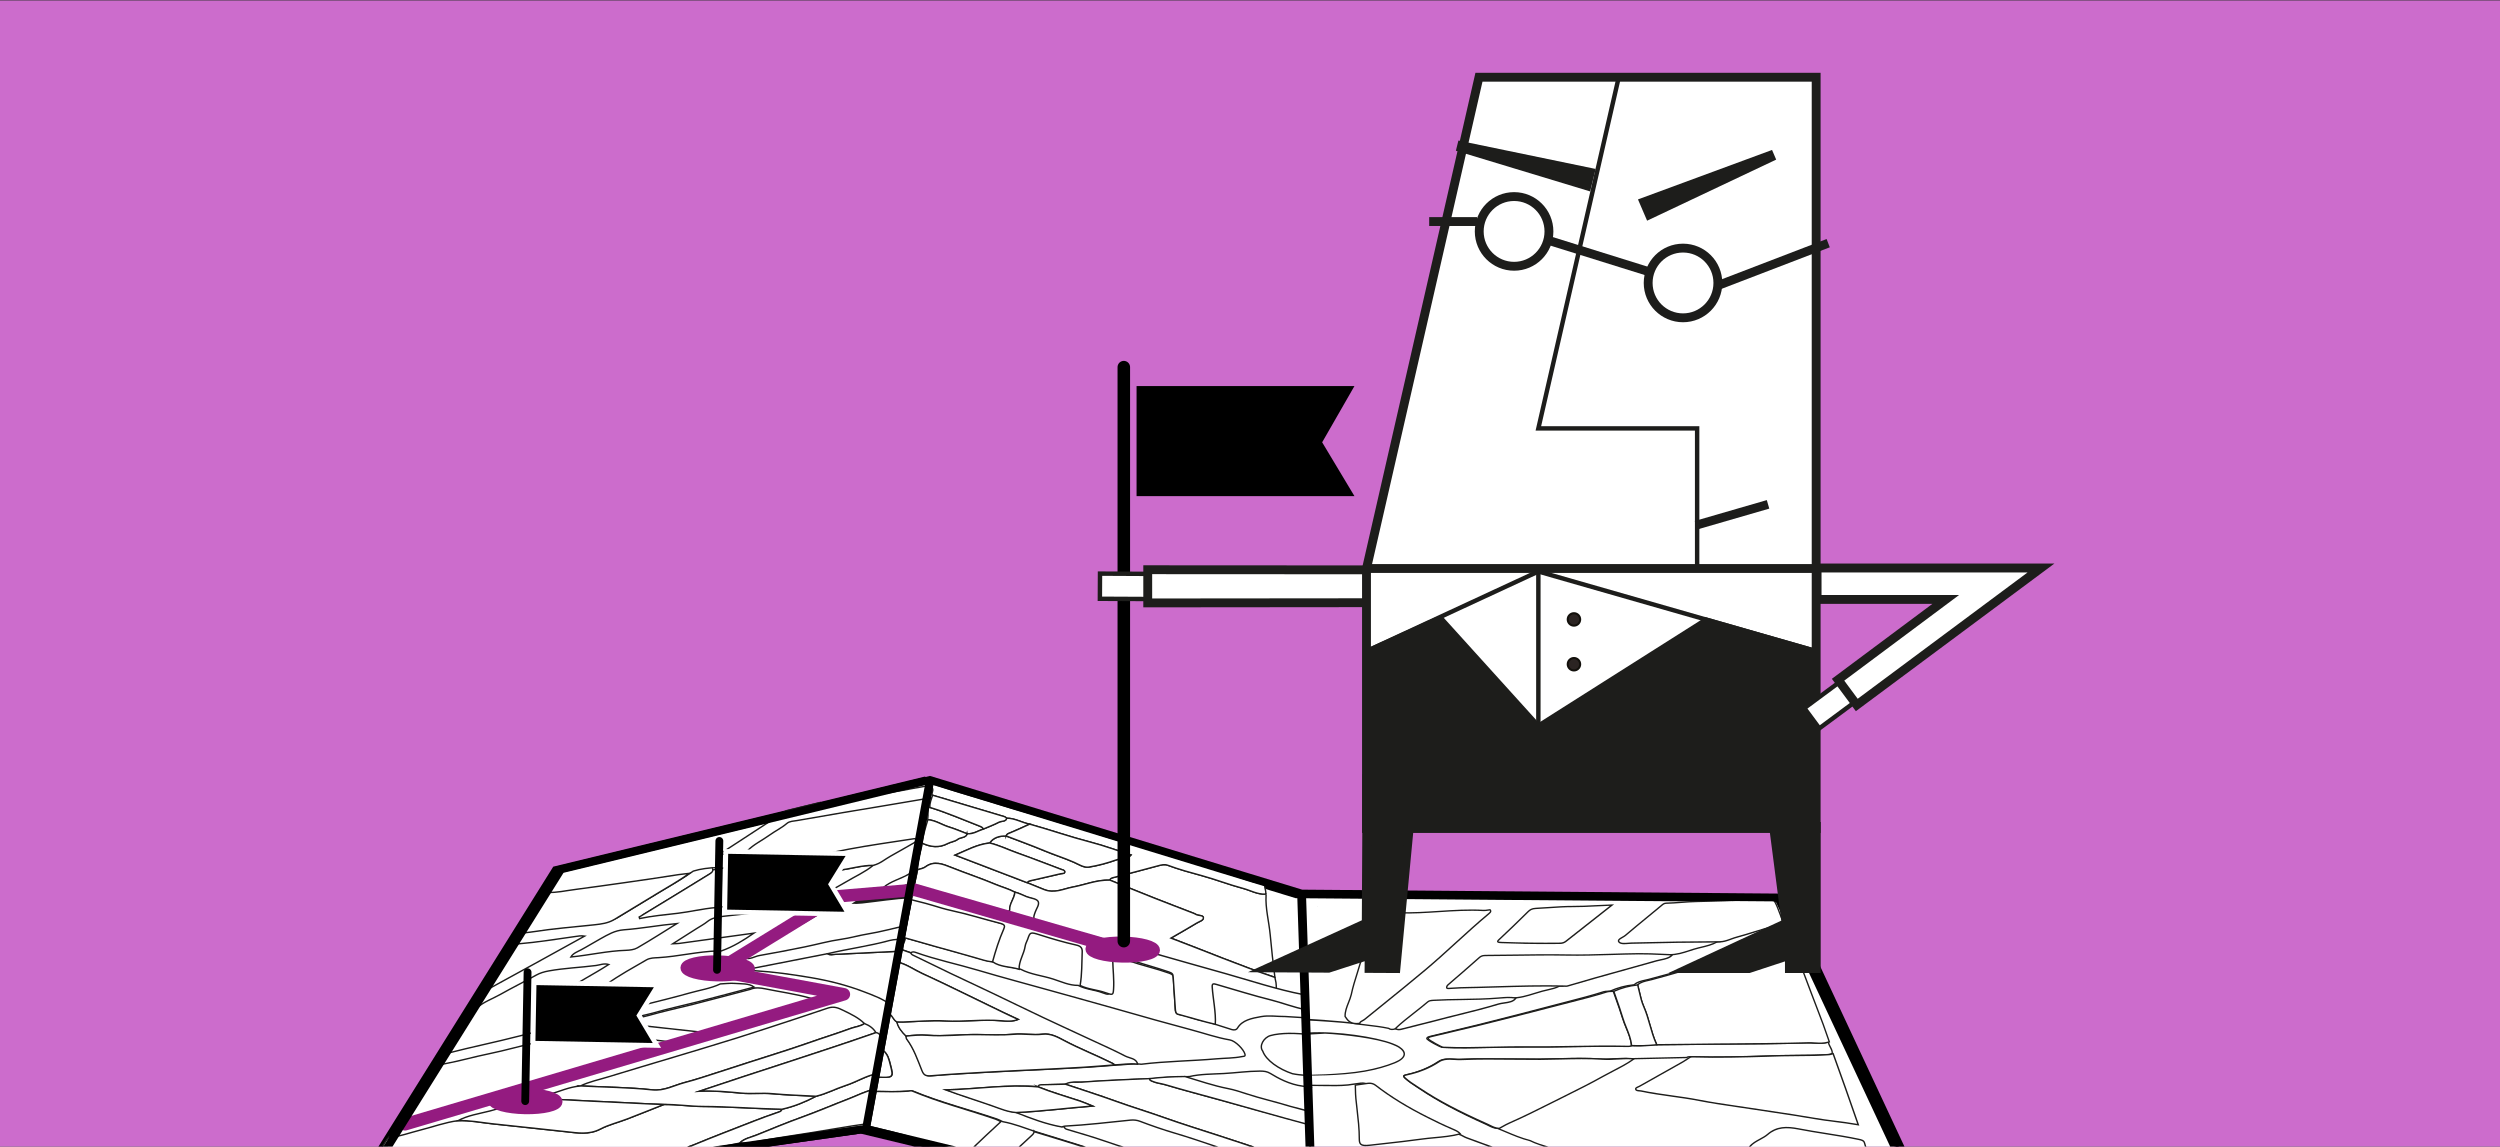 <?xml version="1.0" encoding="UTF-8"?>
<svg id="_Слой_1" data-name="Слой 1" xmlns="http://www.w3.org/2000/svg" xmlns:xlink="http://www.w3.org/1999/xlink" viewBox="0 0 1595.91 731.95">
  <rect x="0" y="0" width="1595.91" height="731.95" fill="#333333" stroke="none"/>
  <defs>
    <style>
      .cls-1 {
        stroke-width: .94px;
      }

      .cls-1, .cls-2, .cls-3, .cls-4, .cls-5, .cls-6, .cls-7, .cls-8, .cls-9 {
        fill: #fff;
      }

      .cls-1, .cls-10, .cls-11, .cls-12, .cls-13, .cls-14, .cls-3, .cls-15, .cls-16, .cls-4, .cls-5, .cls-17, .cls-18, .cls-6, .cls-7, .cls-19, .cls-8, .cls-9, .cls-20 {
        stroke-miterlimit: 10;
      }

      .cls-1, .cls-10, .cls-11, .cls-3, .cls-16, .cls-4, .cls-5, .cls-6, .cls-7, .cls-9, .cls-20 {
        stroke: #1d1d1b;
      }

      .cls-21 {
        fill: #9d9d9d;
      }

      .cls-10, .cls-16, .cls-22 {
        fill: #1d1d1b;
      }

      .cls-10, .cls-5, .cls-20 {
        stroke-width: 5.66px;
      }

      .cls-11, .cls-23, .cls-13, .cls-14, .cls-15, .cls-17, .cls-24, .cls-19, .cls-20 {
        fill: none;
      }

      .cls-11, .cls-3, .cls-16 {
        stroke-width: 2.83px;
      }

      .cls-12 {
        fill: #941b80;
        stroke-width: 6.07px;
      }

      .cls-12, .cls-23 {
        stroke: #941b80;
      }

      .cls-25 {
        fill: #cc6ccc;
      }

      .cls-23 {
        stroke-linejoin: round;
      }

      .cls-23, .cls-13, .cls-14 {
        stroke-linecap: round;
      }

      .cls-23, .cls-14 {
        stroke-width: 8px;
      }

      .cls-26 {
        fill: #8d8d8d;
      }

      .cls-13, .cls-14, .cls-15, .cls-17, .cls-19, .cls-8 {
        stroke: #000;
      }

      .cls-13, .cls-17, .cls-8 {
        stroke-width: 5px;
      }

      .cls-15 {
        stroke-width: 3px;
      }

      .cls-4 {
        stroke-width: .91px;
      }

      .cls-27 {
        clip-path: url(#clippath);
      }

      .cls-18 {
        fill: #2b2422;
        stroke: #12100b;
        stroke-width: 1.33px;
      }

      .cls-6 {
        stroke-width: .92px;
      }

      .cls-7 {
        stroke-width: .92px;
      }

      .cls-19 {
        stroke-width: 5.62px;
      }

      .cls-9 {
        stroke-width: .91px;
      }
    </style>
    <clipPath id="clippath">
      <rect class="cls-24" x="0" y=".3" width="1595.91" height="732.21"/>
    </clipPath>
  </defs>
  <rect class="cls-25" x="0" y=".3" width="1595.91" height="732.21"/>
  <g class="cls-27">
    <g>
      <polygon class="cls-8" points="222.4 767.36 549.42 721.09 834.72 789.85 1239.9 797.26 1135.29 573.41 827.49 570.87 590.2 498.35 354.76 555.43 222.4 767.36"/>
      <g>
        <path class="cls-9" d="M586.54,545.6c-.39,.32-.78,.64-1.17,.92,.39-.28,.78-.6,1.17-.92Z"/>
        <path class="cls-9" d="M360.23,632.98h0s.03-.02,.04-.03c-.76,0-1.46,.13-1.9,.7,.76,0,1.51,0,1.89-.68,0,0-.02,0-.03,0h0Z"/>
        <path class="cls-9" d="M599.69,500.75c-.25,.06-.49,.09-.74,.09-10.61,1.03-21.01,3.6-31.51,5.23-9.29,1.43-18.43,3.74-27.8,4.7-4.32,.44-8.59,1.72-12.9,2.57-1.83,.36-3.68,.57-6.8,1.05,.66-.67,1.34-1.24,2.03-1.74l-20.11,4.89c-14.76,9.68-29.01,18.97-43.24,28.22,6.2-.91,12.41-1.82,18.61-2.74,3.85-3.99,9.35-6.55,13.96-9.89,3.56-2.59,7.77-4.59,11.09-7.45,1.78-1.54,4.39-1.49,6.58-1.88,19.27-3.43,38.58-6.62,57.89-9.83,10.49-1.75,30.82-5.21,30.82-5.21"/>
        <path class="cls-9" d="M283.55,679.15c9.76-1.81,19.21-4.56,28.9-6.53,10.02-2.04,19.74-4.92,29.74-7.08,8.11-1.75,16.33-3.49,24.23-5.97,2.3-.72,4.37-.75,6.77-.47,13.37,1.53,26.81,2.82,40.21,4.27,6.19,.67,12.34,1.5,18.5,2.26,7.76-1.41,14.83-4.54,22.43-6.36,.67-.16,1.18-.79,1.77-1.2-9.72-1.06-19.44-2.11-29.16-3.18-9.22-1.01-18.43-2.03-28.13-3.09,5.73-2.87,12.07-3.37,17.88-5.05,9.31-2.7,18.91-4.7,28.35-7.11,12.15-3.11,24.27-6.34,36.4-9.54-3.38-2.48-8.03-1.96-12.22-2.32-3.03-.27-6.24,.19-9.36,.32-6.22,2.96-13.25,3.97-19.9,5.87-9.2,2.62-18.54,4.86-27.84,7.23-8.69,2.2-17.38,4.39-26.08,6.54-4.65,1.14-9.4,2.02-13.96,3.36-13.45,3.93-27.28,6.82-40.86,10.34-14.88,3.84-30.06,6.91-44.95,10.76-.7,.18-1.45,.43-2.13,.41l-4.98,7.78c1.34-.65,2.84-.96,4.38-1.24Z"/>
        <path class="cls-9" d="M530.83,568.06c-13.1,2.35-26.35,3.64-39.51,5.4-10.69,1.42-21.3,3.52-32.07,4.46-8.05,.7-16.04,2.67-24.09,3.64-8.11,.97-16.25,1.64-24.31,3.36-.1-.32-.2-.64-.31-.96,7.76-4.72,15.53-9.45,23.29-14.2,7.16-4.39,14.31-8.78,21.47-13.19,1.17-.72,2.3-1.46,2.24-2.74-5.07,.18-10.08,.75-14.96,2.25-6.67,4.74-13.94,8.87-21.05,13.15-9.06,5.43-18,10.96-27.03,16.39-3.71,2.22-8.03,2.82-12.42,3.3-15.56,1.68-31.06,3.79-46.54,6.14-.8,.12-1.6,.23-2.47,.33l-4.69,7.47c.67-.14,1.4-.24,2.22-.31,12.39-1,24.74-3.06,37.09-4.77,1.56-.22,3.07-.56,5.55-.21-21.54,11.94-42.58,23.51-63.59,34.97l-7.29,11.49c.61-.24,1.3-.44,2.08-.58,4.09-3.84,9.99-5.83,15.03-8.68,7.42-4.21,15.21-8.03,22.68-12.21,2.56-1.43,5.26-2.23,8.16-2.75,9.98-1.81,20.11-2.17,30.15-3.46,2.54-.33,5.07-1.54,8.16-.65-9.4,6.1-19.48,11.1-28.35,17.26,0,0,0,0,0,0,0,0-.01,.01-.02,.02,9.2-.98,18.17-3.08,27.22-4.79,7.82-5.67,16.6-10.4,25.14-15.38,2.44-1.43,5.28-1.33,7.69-1.47,12.82-.75,25.38-3.95,38.21-4.31,.62-.02,1.24,.04,1.86,.06,7.85-2.76,14.48-6.96,20.92-11.4-15.92,2.21-31.83,4.41-47.75,6.57-1.07,.14-2.15,.11-4.05,.2,5.43-3.45,10.29-6.57,15.18-9.66,2.36-1.5,4.84-2.8,7.02-4.57,2.68-2.18,6.43-2.92,10.3-3.31,16.92-1.71,33.77-4.07,50.58-6.84,5.04-1.34,8.7-4.5,13.04-6.76,1.77-.93,4.1-1.56,5.23-3.25Zm-124.02,37.06c-1.88,1.09-4.79,1.46-7.19,1.53-11.7,.34-23.13,3.08-35.21,4.26,1.46-2.44,4.34-3.4,6.46-4.53,4.31-2.29,8.35-4.86,12.6-7.19,4.55-2.5,8.87-5.19,14.76-5.63,11.26-.83,22.41-2.94,33.94-4.01-8.43,5.23-16.76,10.56-25.37,15.56Z"/>
      </g>
      <path class="cls-6" d="M247.98,726.22c7.19-.66,13.69-3.15,20.5-4.86,7.96-2,15.59-4.87,23.91-5.97,7.39-.3,14.48,1.18,21.6,1.95,15.73,1.7,31.47,3.42,47.22,5.07,7.35,.77,14.65,2.22,22.07-1.68,5.14-2.7,11.31-4.2,16.95-6.36,7.88-3.03,15.7-6.19,23.55-9.3,8.39-.13,16.57,1.21,24.9,1.25,16.9,.08,33.62,1.44,50.48,1.77-.32,1.51-1.86,1.76-3.37,2.28-4.9,1.69-9.77,3.45-14.56,5.33-12.98,5.08-26.02,10.05-38.83,15.36-4.77,1.97-10.18,3.08-14.17,6.19-13.04,1.95-26.08,3.91-39.1,5.89-18.85,2.84-37.71,5.6-56.56,8.36-12.42,1.81-24.84,3.51-37.24,5.39-18.35,2.76-36.87,4.73-55.16,7.83-4.65,.78-9.56,.84-14.29,1.69-1.78,.32-3.57,.41-1.98-1.9,6.26-9.11,11.27-18.66,17.62-27.8,2.36-3.4,3.6-7.21,6.46-10.49Z"/>
      <path class="cls-6" d="M455.03,555.31c7.18-1.36,14.38-2.52,21.64-3.49,13.4-1.79,26.77-4,40.12-6.23,2.34-.39,4.63-.6,6.95-.8-.62,1.1-1.82,1.72-2.97,2.45-6.18,3.98-12.29,8.01-19.15,12.48,1.59,.09,2.16,.22,2.7,.14,10.45-1.63,20.88-3.34,31.42-4.4,7.25-.73,14.33-3.17,21.7-3.04-5.16,4.25-11.62,7.09-17.46,10.59-3.8,2.28-7.77,4.37-11.66,6.53-13.1,2.35-26.35,3.63-39.51,5.39-10.69,1.42-21.3,3.51-32.07,4.45-8.05,.69-16.04,2.66-24.09,3.63-8.11,.97-16.25,1.63-24.31,3.35-.1-.32-.2-.64-.31-.96,7.76-4.71,15.53-9.44,23.29-14.18,7.16-4.38,14.31-8.77,21.47-13.18,1.17-.72,2.3-1.46,2.24-2.74Z"/>
      <path class="cls-6" d="M348.46,569.86c8.77-.18,10.8-1.02,19.45-2.15,10.34-1.36,20.66-2.81,30.99-4.28,11.41-1.63,22.82-3.25,34.2-5.09,2.34-.38,4.65-.49,6.97-.79-6.67,4.74-13.94,8.86-21.05,13.14-9.06,5.42-18,10.95-27.03,16.37-3.71,2.22-8.03,2.82-12.42,3.29-15.56,1.68-24.63,2.23-40.1,4.57-1.84,.28-3.7,.47-6.36,.8,5.04-8.97,9.79-17.53,15.36-25.87Z"/>
      <path class="cls-6" d="M478.94,631.56c3.22-1.39,6.52-.96,9.55-.33,9.53,1.97,19.35,3.27,28.61,5.9,.85,.24,1.97,.26,1.85,1.24-.11,.97-1.27,.89-2.12,1.18-18.8,6.27-37.58,12.55-56.4,18.68-2.15,.7-4.43,1.41-6.83,1.29-9.72-1.06-19.44-2.12-29.16-3.18-9.22-1.01-18.43-2.03-28.13-3.1,5.73-2.87,12.07-3.37,17.88-5.05,9.31-2.7,18.91-4.7,28.35-7.1,12.15-3.11,24.26-6.33,36.4-9.52Z"/>
      <path class="cls-6" d="M428.24,737.23c3.99-3.1,9.41-4.22,14.17-6.19,12.8-5.3,25.84-10.28,38.83-15.36,4.79-1.88,9.66-3.64,14.56-5.33,1.5-.52,3.05-.77,3.37-2.28,7.82-1.75,14.96-4.71,21.76-8.28,6.62-1.54,12.37-4.73,18.73-6.79,7.12-2.31,13.29-6.36,20.84-7.9,.24,3-1.65,5.92-1.14,8.92l.04,.02c-.29,.25-.58,.51-.87,.76-.33,.27-.67,.54-1,.82-5.52,1.12-10.25,3.74-15.34,5.68-10.03,3.82-19.79,8.08-29.91,11.73-9.86,3.54-19.47,7.54-29.11,11.46-3.78,1.53-8.17,2.29-10.95,5.19-14.47,3.38-29.32,5.03-43.98,7.55Z"/>
      <path class="cls-6" d="M472.21,729.68c2.78-2.9,7.17-3.66,10.95-5.19,9.64-3.91,19.25-7.92,29.11-11.46,10.12-3.65,19.88-7.91,29.91-11.73,5.08-1.94,9.81-4.56,15.34-5.68,.17,3.95-.59,7.84-1.83,11.73-1.03,3.25-1.87,6.55-1.25,9.88,0,0-.4,.06-.4,.06-12.62,1.7-25.1,4.07-37.66,6.01-12.59,1.94-25.14,3.89-37.64,6.2-2.09,.38-4.34,.13-6.52,.17Z"/>
      <path class="cls-6" d="M370.57,693.22c5.46-2.68,11.65-3.93,17.54-5.74,14.38-4.44,28.87-8.68,43.31-13.02,13.07-3.96,26.19-7.85,39.22-11.94,12.63-3.98,25.18-8.15,37.76-12.28,6.71-2.21,13.41-4.43,20.08-6.72,3.93-1.35,6.8,0,9.83,1.47,4.94,2.39,9.87,4.75,13.5,8.4-2.48,1.82-5.79,2.03-8.66,3.09-9.06,3.35-18.36,6.19-27.48,9.42-12.55,4.43-25.39,8.27-38.08,12.41-6.7,2.18-13.44,4.29-20.12,6.51-6.77,2.24-13.61,4.45-20.55,6.28-6.77,1.78-12.97,5.46-20.59,4.63-15.13-1.64-30.53-1.68-45.79-2.51Z"/>
      <path class="cls-6" d="M370.57,693.22c15.27,.83,30.66,.87,45.79,2.51,7.62,.83,13.83-2.85,20.59-4.63,6.94-1.83,13.78-4.05,20.55-6.28,6.68-2.21,13.42-4.33,20.12-6.51,12.68-4.14,25.52-7.98,38.08-12.41,9.12-3.23,18.42-6.08,27.48-9.42,2.87-1.06,6.18-1.27,8.66-3.09,3.31,1.26,5.78,3.18,7.34,5.82-37.36,13.01-75.22,24.76-112.64,37.39,9.14-.45,17.93,.4,26.64,1.22,6.67,.63,13.36-.24,20.01,.38,9.18,.86,18.49,1.11,27.74,1.62-6.8,3.57-13.94,6.54-21.76,8.28-16.86-.33-33.58-1.69-50.48-1.77-8.33-.04-16.51-1.38-24.9-1.25-11.78-.35-23.5-1.16-35.27-1.63-15.62-.62-31.19-1.72-46.85-2.14,2.36-1.92,5.77-1.8,8.62-2.58,6.74-1.86,13.03-4.91,20.29-5.5Z"/>
      <path class="cls-6" d="M520.92,699.8c-9.25-.51-18.56-.76-27.74-1.62-6.65-.62-13.34,.25-20.01-.38-8.7-.82-17.5-1.67-26.64-1.22,37.42-12.63,75.29-24.37,112.64-37.39,2.88,.19,2.67,3.17,5.28,3.6,.1,1.2,.19,2.41,.29,3.61-2.93,5.87-2.85,12-3.95,18.03-.09,.23-.19,.45-.3,.68-7.55,1.54-13.72,5.59-20.84,7.9-6.36,2.06-12.11,5.25-18.73,6.79Z"/>
      <path class="cls-6" d="M579.32,590.56c-8.48,1.94-16.89,4.28-25.46,5.67-5.71,.92-11.18,2.59-16.93,3.39-7.83,1.09-15.51,3.29-23.29,4.87-9.6,1.94-19.21,3.83-28.86,5.49-3.13,.53-5.93,2.82-9.8,1.54,5.12-3.73,10.85-6.54,16.27-9.67,14.97-8.68,29.93-17.43,44.94-26.17,2.07-1.21,4.43-2.09,6.65-3.13,2.5-.18,4.93-.51,7.42-1.06,11.28-2.5,22.43-5.58,33.86-7.5,.39,1.33,.11,2.65-.19,4.04-1.63,7.51-3.09,15.02-4.61,22.53Z"/>
      <path class="cls-6" d="M341.66,701.3c15.66,.42,31.23,1.52,46.85,2.14,11.77,.46,23.49,1.28,35.27,1.63-7.85,3.12-15.66,6.27-23.55,9.3-5.64,2.16-11.81,3.66-16.95,6.36-7.42,3.89-14.72,2.45-22.07,1.68-15.75-1.65-31.49-3.37-47.22-5.07-7.12-.77-14.21-2.25-21.6-1.95,6.11-3.36,13.4-4.41,20.26-6.16,9.73-2.49,19.01-6.07,29.01-7.93Z"/>
      <path class="cls-6" d="M568.78,641.63c-4.94-3.96-11.34-6.25-17.54-8.62-10.7-4.09-22.07-6.99-33.88-8.98-11.65-1.95-23.37-3.64-35.38-4.34-.77-.04-1.57-.03-2.48-1.34,16.47-3.2,32.65-6.37,48.82-9.56,1.39,1.09,3.22,.49,4.84,.41,13.99-.63,27.98-1.33,41.96-2.02,.16,0,.32,.03,.48,.06-1.41,11.55-4.85,22.95-6.72,34.46l-.1-.08Z"/>
      <path class="cls-6" d="M557.45,552.42c-7.37-.12-14.46,2.31-21.7,3.04-10.53,1.06-20.96,2.77-31.42,4.4-.54,.08-1.11-.05-2.7-.14,6.85-4.47,12.97-8.5,19.15-12.48,1.14-.73,2.35-1.35,2.97-2.45,6.14,.08,12.11-1.59,18.06-2.71,13.52-2.55,27.11-4.43,40.69-6.52,.97-.15,1.97-.42,2.26,.53,.3,1-.65,1.58-1.62,2.13-4.88,2.77-9.71,5.6-14.63,8.31-3.65,2.01-6.66,4.83-11.05,5.88Z"/>
      <path class="cls-9" d="M575.12,607.19c-13.99,.69-27.98,1.39-41.96,2.02-1.62,.07-3.46,.67-4.84-.41,13.15-3.12,26.63-4.88,39.68-8.45,2.95-.81,6.21-.44,9.21-1.44,.04,2.84-.81,5.58-2.09,8.29Z"/>
      <path class="cls-2" d="M355.87,635.07c.44-.57,1.14-.7,1.9-.7-.37,.7-1.14,.7-1.9,.7Z"/>
      <path class="cls-9" d="M807.94,570.78c.1,.2,.19,.41,.27,.62-.49,8.48,1.86,16.92,2.65,25.39,.84,9.03,1.81,18.1,2.99,27.14-22.38-7.52-43.97-16.64-66.34-25.09,5.99-3.47,11.32-6.47,16.52-9.63,1.61-.98,4.38-1.67,4.19-3.44-.18-1.63-3.24-1.13-4.78-2.05-.59-.35-1.25-.63-1.91-.89-8.35-3.23-16.72-6.4-25.04-9.7-9.36-3.71-18.66-7.53-27.99-11.3,.27-1.32,1.64-1.45,2.83-1.77,9.32-2.44,18.68-4.82,27.95-7.37,2.09-.58,4.1-1.12,6.23-.33,7.09,2.64,14.38,4.63,21.71,6.62,8.84,2.4,17.37,5.78,26.22,8.11,4.81,1.27,9.25,3.96,14.51,3.68Z"/>
      <path class="cls-9" d="M807.94,570.78c-5.26,.29-9.7-2.41-14.51-3.68-8.85-2.34-17.38-5.71-26.22-8.11-7.33-1.99-14.63-3.98-21.71-6.62-2.12-.79-4.13-.24-6.23,.33-9.27,2.55-18.63,4.93-27.95,7.37-1.19,.31-2.56,.45-2.83,1.77-8.46-.21-15.78,2.97-23.67,4.44-6.03,1.12-11.68,4.31-18.47,1.52-3.53-1.45-7.07-2.87-10.6-4.3,.42-.84,1.27-1.1,2.28-1.33,6.36-1.44,12.68-2.97,19.04-4.39,1.06-.24,2.59,.04,2.62-1.2,.03-1.17-1.5-1.31-2.53-1.69-9.26-3.49-18.46-7.1-27.8-10.41-5.88-2.08-11.45-4.85-17.59-6.34,2.32-3.32,5.99-4.58,10.58-4.45,8.09,3.11,16.27,6.04,24.23,9.39,6.24,2.63,12.76,4.63,18.97,7.37,2.93,1.29,6.34,3.59,9.53,3.08,6.02-.97,11.93-2.59,17.52-4.58,3.09-1.1,7.16-.47,9.43-3.14-8.64-2.78-17.08-5.94-25.8-8.19-13.15-3.39-25.89-7.88-38.95-11.49-4.98-.96-9.39-3.82-14.66-3.8-.96-1.09-2.49-1.29-3.81-1.69-6.69-2.06-13.41-4-20.12-6-7.8-2.32-15.59-4.66-23.38-6.98l-.41-.12c-.06-1.95,1.82-4.01-1-5.81-.99-.63,.14-.56,.43-.63,1.04-.25,1.93-.5,3.23-.07,7.56,2.48,15.14,4.93,22.81,7.11,12.3,3.49,24.35,7.67,36.73,11,4.45,1.2,9.01,2.57,13.45,4.08,8.46,2.88,17.3,4.84,25.76,7.73,7.83,2.67,15.74,5.04,23.72,7.23,9.63,2.63,19.12,5.71,28.61,8.67,11.27,3.51,22.61,6.9,33.89,10.35,9.7,2.97,19.22,7.2,26.96,7.35-4.22-.75-.73,3.91-1.56,6.27Z"/>
      <path class="cls-9" d="M592.95,515.41c.23,.03,.46,.03,.68,0,10.95,3.4,21.37,7.92,31.97,12.05,.95,.37,1.78,.88,2.16,1.75-3.41,1.13-6.3,3.33-10.41,3.02-3.82-1.45-7.57-3.09-11.49-4.29-4.6-1.4-8.55-4.27-13.55-4.69-.02-.26-.03-.52-.05-.78,.45-2.33-.34-4.81,.69-7.07Z"/>
      <path class="cls-4" d="M558.61,696.75c-.48-2.96,1.29-5.62,1.07-8.54,.1-.21,.2-.42,.28-.63,10.43,.43,10.67,.4,8.51-7.75-.85-3.22-1.47-6.76-4.81-9.34-.09-1.18-.18-2.35-.27-3.53,2.61-6.45,3.1-13.3,4.06-20.06l.09,.09c2.49,1.3,2.65,4.07,5.14,5.37,.84,3.49,3.12,6.4,5.97,9.08,.1,.59-.03,1.3,.32,1.76,4.78,6.29,7.11,13.3,9.92,20.13,1.2,2.93,2.41,3.69,6.11,3.38,12-1,24.07-1.63,36.13-2.3,10.77-.59,21.56-1.03,32.34-1.56,9.91-.48,19.83-.93,29.73-1.51,6.83-.4,13.64-1,20.45-1.51,4.97-.11,9.82-1.11,14.89-.45,15.88-1.97,32.1-2.05,48.08-3.46,5.42-.48,10.96-.35,16.27-1.44,1.09-.23,2.26,.08,1.85-1.53-.77-3.03-6.1-8.49-9.64-9.09-8.52-1.46-16.59-4.33-24.87-6.52-15-3.97-29.93-8.22-44.84-12.47-14.8-4.22-29.65-8.27-44.47-12.43-15.48-4.34-31.05-8.43-46.44-13.02-13.21-3.94-26.82-6.73-39.78-11.37-1.13-.4-2.27-.65-3.23,.16-1.7-.59-3.4-1.18-5.11-1.76-.65-2.81,1.26-5.12,1.68-7.72,6.55,1.84,13.1,3.7,19.66,5.52,9.78,2.72,19.59,5.34,29.32,8.18,2.83,.83,5.58,1.62,8.55,1.56,4.64,3.46,10.71,3.07,16,4.76,6.47,3.38,13.98,4.06,20.9,6.31,5.09,1.65,10.15,4.06,15.83,3.99,4.73,2.53,10.33,2.72,15.32,4.63,4.41,1.68,4.59,1.42,4.83-2.35,.39-6.1-.39-12.24-.48-18.35-.02-1.45-.03-3.48,2.61-2.4,3.14,1.28,6.51,1.56,9.66,2.66,8.6,3,17.6,4.95,26.19,8.02,2.23,.8,2.49,1.52,2.58,3.09,.37,6.83,.92,13.67,1.29,20.51,.08,1.44,.77,2.54,2.34,2.75,5.83,.77,11,3.72,16.89,4.21,5.58,1.82,11.14,3.69,16.76,5.41,1.36,.42,2.9,.38,3.71-.98,3.02-5.02,9.02-6.2,15.05-7.27,5.15-.91,10.21,0,15.41-.06,.23,.04,11.31,.69,11.31,.69l1.13,10.5s-6.02-.5-10.26-.43c-4,.06-8.44,.48-11.61,1.4-4.32,1.25-7.46,6.63-4.93,9.93,2.13,5.88,10.24,11.5,18.97,14.42,6.13,1.21,11.29,1.01,11.32,1.27,.27,2.44,.53,4.88,.8,7.32,0,0-5.49-.64-5.49-.64-8.58-1.05-16.05-5.26-20.69-8.1-2.21-1.35-4.21-1.53-6.78-1.52-7.79,.03-15.37,1.14-23.08,1.55-7.32,.39-14.86,.3-21.96,1.95-7.69,.05-15.33,.44-22.88,1.33-4,.15-8.01,.27-12.01,.47-10.58,.53-21.18,.92-31.7,1.76-3.61,.29-7.62-.62-10.83,1.31-5.2,.13-10.39,.28-15.59,.38-1.18,.02-1.96,.29-2.05,1.33-20.26-1.78-39.84,1.44-59.83,1.91,10.19,3.73,20.4,6.81,30.46,10.32,4.82,1.68,9.73,3.77,15.09,4.13,9.61,3.75,19.25,7.42,29.62,9.23,.12,.81,.64,1.21,1.64,1.51,8.04,2.43,16.15,4.7,24.06,7.45,10.78,3.76,21.78,7.01,32.66,10.49,13.91,4.44,27.8,8.96,41.8,13.21,14.16,4.3,28.13,9.1,42.29,13.42,4.27,1.3,8.33,3.47,13.03,3.49,.29,.26,.59,.52,.88,.78-.06,2.39-.13,4.79-.19,7.18-4.15-.76-8.09-2.44-12.06-3.32-8.43-1.88-16.18-5.27-24.41-7.56-12.71-3.53-25.15-7.86-37.7-11.87-23.36-7.47-46.7-14.97-70.07-22.4-10.07-3.2-20.19-6.27-30.29-9.39-6.94-2.32-13.73-5.07-21.05-6.39-1.17-.55-2.29-1.21-3.52-1.62-17.89-6.08-36.4-10.69-53.8-17.93-.88-.37-1.68,0-2.53,.06-7.16,.5-14.38,.37-21.61,.19Z"/>
      <path class="cls-7" d="M660.15,722.42c10.2,3.13,20.43,6.2,30.6,9.4,23.61,7.43,47.2,14.94,70.8,22.41,12.68,4.01,25.25,8.35,38.09,11.88,8.31,2.29,16.14,5.68,24.66,7.56,4.02,.89,7.99,2.56,12.19,3.32,.05,.27,.09,.55,.14,.82,.98,5.08,2.32,5.16,2.37,10.28-5.46-.63-10.56-1.58-15.82-2.89-16.53-4.11-32.99-7.48-49.45-11.83-10.35-2.74-20.58-5.01-31.02-7.4-18.62-4.26-36.88-7.74-55.45-12.13-10.28-2.43-20.31-5.76-30.61-8.1-5.3-1.2-10.41-2.97-16.18-3.95,6.15-5.79,12.09-11.48,18.21-17.02,.83-.75,1.35-1.4,1.47-2.36Z"/>
      <path class="cls-9" d="M617.36,532.23c4.11,.32,7-1.89,10.41-3.02,3.31-1.42,6.74-2.68,9.86-4.33,1.65-.87,4.54-.23,5-2.58,5.28-.02,9.68,2.84,14.66,3.8-4.16,1.88-8.26,3.84-12.51,5.57-1.2,.49-2.24,.8-2.43,2-4.59-.13-8.26,1.13-10.58,4.45-7.97,.89-14.36,4.49-22.03,7.75,15.9,6.09,30.95,11.85,46,17.62,3.53,1.43,7.07,2.86,10.6,4.3,6.8,2.78,12.44-.41,18.47-1.52,7.89-1.47,15.21-4.64,23.67-4.44,9.33,3.77,18.63,7.59,27.99,11.3,8.31,3.29,16.69,6.46,25.04,9.7,.66,.26,1.32,.53,1.91,.89,1.54,.92,4.6,.42,4.78,2.05,.2,1.77-2.58,2.46-4.19,3.44-5.19,3.16-10.53,6.16-16.52,9.63,22.37,8.45,43.96,17.57,66.34,25.09,.1,.45,.2,.91,.3,1.36,.76,2.67,.65,5.32,.5,7.98-14.11-2.84-27.57-7.62-41.22-11.78-7.24-2.21-14.52-4.37-21.76-6.56-9.29-2.81-18.55-5.7-27.88-8.42-8.24-2.41-16.5-4.77-24.66-7.44-11.51-3.77-23.3-6.8-34.9-10.36-5.89-1.81-5.8-2.01-4.25-6.63,.72-2.15,2.44-4.52,1.78-6.41-.7-2.01-4.46-2.22-6.87-3.24-2.34-.99-4.52-2.27-7.05-2.9-3.92-2.14-8.37-3.27-12.52-5.02-9.02-3.81-18.43-6.9-27.55-10.55-5.88-2.35-11.42-4.76-17.08-.52-1.27,.95-3.3,1.22-4.98,1.8-.06-4.44,.93-8.71,2.16-12.92,.41-1.39,.74-2.74,.65-4.18,0,0,.09,.06,.09,.06,5.57,2.67,10.98,3.16,16.35,.3,1.96-1.04,4.69-1.31,6.27-2.61,1.86-1.52,5.51-.89,6.12-3.65Z"/>
      <path class="cls-9" d="M576.15,606.44c1.68,.59,3.36,1.18,5.04,1.76,.44,.48,.78,1.12,1.35,1.4,8.08,3.97,16.18,7.92,24.31,11.8,8.52,4.07,17.1,8.04,25.62,12.1,11.06,5.28,22.06,10.67,33.15,15.91,10.29,4.87,20.67,9.61,31,14.42,7.27,3.39,14.63,6.64,21.7,10.32,2.77,1.44,7.15,1.42,7.89,5.17-4.99-.66-9.78,.34-14.68,.46-.44-.32-.83-.71-1.32-.96-10.16-5.1-20.89-9.26-30.92-14.59-4.13-2.2-8.55-4.67-13.73-4.04-6.09,.74-12.29-.51-18.41,.04-7.62,.69-15.38,.3-23.1,.2-10.7-.13-21.26,1.26-32.05,.44-4.61-.35-9.13,.02-13.62,.55-2.81-2.68-5.06-5.59-5.89-9.08,1.29,.02,2.59,.1,3.88,.06,8.97-.27,17.94-1.19,26.91-.69,12.11,.67,23.93-1.16,36.07-.1,3.28,.29,7.16,.6,10.6-.85-6.7-3-13.1-6.22-19.56-9.32-13.85-6.64-27.54-13.54-41.54-19.92-5.12-2.33-9.58-5.68-15.2-7.19-.14-.05-.29-.09-.44-.11,1.18-2.48,1.97-5.04,1.93-7.79,.34,0,.67,0,1.01,.01Z"/>
      <path class="cls-9" d="M577.1,598.59c1.41-7.09,2.76-14.19,4.27-21.26,.28-1.31,.54-2.55,.18-3.89,.1-.14,.22-.26,.37-.36,5.66,1.91,11.57,3.08,17.27,5,3.6,1.21,7.32,2.41,11.09,3.27,9.77,2.24,19.2,5.47,28.84,8.08,2.72,.74,2.93,1.64,2.15,3.54-2.83,6.84-4.88,13.9-6.72,21.01-2.92,.06-5.63-.73-8.43-1.56-9.6-2.84-19.27-5.46-28.91-8.17-6.47-1.82-12.92-3.68-19.39-5.52-.24-.04-.48-.09-.72-.13Z"/>
      <path class="cls-9" d="M585.71,555.23c1.68-.58,3.71-.84,4.98-1.8,5.65-4.24,11.2-1.83,17.08,.52,9.12,3.65,18.53,6.74,27.55,10.55,4.14,1.75,8.59,2.88,12.52,5.02-.16,3.97-3.33,7.2-3.09,11.3,.05,.84-1.06,1.45-2.23,.96-2.16-.9-4.51-.51-6.74-1.35-12.01-4.48-24.67-7.23-36.99-10.87-5.01-1.48-9.81-3.86-15.17-4.35,.65-3.06,1.3-6.12,1.95-9.18,.05-.27,.09-.54,.14-.8Z"/>
      <path class="cls-22" d="M581.91,573.08c-.15,.1-.27,.22-.37,.36-10.53,.54-20.79,2.23-31.18,3.37-2.29,.25-4.54,.29-6.84,.18,6.06-4.3,13.04-7.4,20.23-10.25,3.29,.56,6.41,0,9.59-.36,3.16-.36,6.1-1.56,9.44-1.21-.1,2.66,.62,5.43-.86,7.92Z"/>
      <path class="cls-9" d="M582.77,565.16c-3.34-.35-6.28,.85-9.44,1.21-3.18,.37-6.3,.92-9.59,.36,4.55-4.18,11.33-5.62,16.66-8.87,1.45-.88,2.74-2.48,5.17-1.84-.65,3.06-1.3,6.12-1.95,9.18-.28-.03-.56-.05-.85-.04Z"/>
      <path class="cls-9" d="M558.61,696.75c7.13,.17,14.25,.3,21.31-.2,.83-.06,1.62-.42,2.49-.06,17.16,7.23,35.41,11.84,53.06,17.91,1.21,.42,2.31,1.08,3.47,1.62-6.31,5.89-12.71,11.7-18.86,17.7-1.93,1.88-3.77,1.76-6.38,.95-10.08-3.13-20.45-5.33-30.57-8.39-9.55-2.88-19.37-5.02-29.06-7.48-.56-3.29,.21-6.42,1.16-9.47,1.15-3.66,1.85-7.36,1.7-11.21,.31-.23,.61-.46,.92-.7,.27-.22,.54-.43,.8-.65l-.04-.02Z"/>
      <path class="cls-9" d="M642.35,533.68c.19-1.21,1.23-1.52,2.43-2,4.25-1.73,8.36-3.69,12.51-5.57,13.06,3.61,25.79,8.1,38.95,11.49,8.72,2.25,17.16,5.41,25.8,8.19-2.27,2.67-6.34,2.04-9.43,3.14-5.59,1.99-11.5,3.61-17.52,4.58-3.18,.51-6.59-1.79-9.53-3.08-6.21-2.73-12.73-4.74-18.97-7.37-7.96-3.35-16.14-6.28-24.23-9.39Z"/>
      <path class="cls-9" d="M655.75,563.5c-15.05-5.77-30.1-11.53-46-17.62,7.67-3.26,14.06-6.86,22.03-7.75,6.14,1.49,11.71,4.26,17.59,6.34,9.34,3.31,18.54,6.93,27.8,10.41,1.03,.39,2.56,.52,2.53,1.69-.03,1.24-1.56,.96-2.62,1.2-6.36,1.42-12.68,2.95-19.04,4.39-1.01,.23-1.86,.49-2.28,1.33Z"/>
      <path class="cls-9" d="M642.63,522.31c-.46,2.35-3.35,1.7-5,2.58-3.12,1.65-6.56,2.91-9.86,4.33-.38-.87-1.21-1.38-2.16-1.75-10.6-4.14-21.02-8.65-31.97-12.05-.26-2.76,.91-5.23,1.69-7.79,7.79,2.33,15.59,4.66,23.38,6.98,6.71,2,13.43,3.95,20.12,6,1.32,.41,2.85,.6,3.81,1.69Z"/>
      <path class="cls-9" d="M617.36,532.23c-.6,2.75-4.26,2.13-6.12,3.65-1.59,1.29-4.31,1.56-6.27,2.61-5.36,2.85-10.77,2.37-16.35-.3,.71-5.09,2.19-10.01,3.7-14.93,5,.42,8.95,3.29,13.55,4.69,3.92,1.19,7.67,2.84,11.49,4.29Z"/>
      <path class="cls-1" d="M577.93,565.07c.3,0,.61,.01,.91,.04,5.77,.5,10.92,2.89,16.31,4.37,13.24,3.66,26.84,6.43,39.76,10.92,2.4,.84,4.92,.45,7.24,1.36,1.26,.49,2.45-.12,2.39-.96-.26-4.09,3.14-7.33,3.3-11.29,2.73,.63,5.07,1.92,7.58,2.91,2.6,1.02,6.63,1.24,7.39,3.25,.72,1.89-1.13,4.26-1.9,6.41-1.66,4.61-1.76,4.82,4.57,6.64,12.46,3.57,25.14,6.63,37.51,10.41,8.77,2.68,17.64,5.06,26.5,7.48,10.02,2.74,19.98,5.64,29.96,8.46,7.79,2.2,15.61,4.38,23.39,6.59,14.68,4.18,33.4,10.26,48.56,13.12,.04,.33,.09,.66,.13,.99,.6,2.86,1.2,5.71,1.8,8.57l-.41,.03c-5.8-.96-15.37-4.48-21.03-5.89-11.88-2.95-23.51-6.65-35.24-10.02-1.89-.54-2.97-.81-2.82,1.55,.46,7.31,2.48,16.57,1.97,23.87-6.27-1.35-17.46-4.74-23.5-6.34-1.67-.21-1.93-2.02-2.01-3.46-.4-6.83-.99-13.67-1.39-20.51-.09-1.58-.37-2.3-2.74-3.1-9.11-3.08-13.71-4.16-22.83-7.16-3.34-1.1-6.9-1.38-10.24-2.67-2.8-1.08-2.79,.95-2.76,2.4,.11,6.11,.94,12.25,.53,18.35-.25,3.77-.44,4.03-5.12,2.34-5.29-1.91-11.22-2.11-16.24-4.64,1.25-7.08,1.04-14.28,1.34-21.44,.1-2.27-.72-3.66-3.73-4.34-7.95-1.78-15.69-4.07-23.39-6.53-6.06-1.93-6.13-1.74-7.67,2.74-.51,1.48-1.4,2.89-1.61,4.4-.72,5.07-4.08,9.57-3.87,14.82-5.61-1.7-12.04-1.31-16.96-4.78,1.97-7.11,4.15-14.16,7.19-21,.84-1.9,.61-2.8-2.31-3.54-10.36-2.62-20.5-5.87-31-8.12-4.05-.87-8.05-2.07-11.92-3.29-6.12-1.92-12.47-3.1-18.56-5.02,1.58-2.48,.81-5.25,.91-7.91Z"/>
      <path class="cls-21" d="M558.64,696.77c-.27,.22-.54,.43-.8,.65,.27-.22,.54-.43,.8-.65Z"/>
      <path class="cls-9" d="M680.09,692.11c3.16-1.94,7.13-1.03,10.68-1.32,10.37-.84,20.83-1.23,31.26-1.77,3.94-.2,7.9-.32,11.85-.47-.03,1.08,.93,1.32,1.88,1.74,2.65,1.18,5.58,1.38,8.31,2.2,11.25,3.36,22.62,6.31,33.93,9.45,15.74,4.36,40,10.97,55.81,15.13,0,0,2.07,1.04,2.07,1.04-.47,8.51,1.17,16.02,.38,24.54-1.57-.18-11.85-2.36-13.41-2.88-14.77-4.91-29.54-9.84-44.35-14.65-11.93-3.88-23.95-7.59-35.71-11.78-10.05-3.58-20.3-6.65-30.33-10.28-10.69-3.87-21.57-7.32-32.37-10.95Z"/>
      <path class="cls-9" d="M578.39,661.44c4.49-.53,9.01-.9,13.62-.55,10.78,.83,21.35-.57,32.05-.44,7.72,.09,15.48,.48,23.1-.2,6.12-.55,12.32,.69,18.41-.04,5.18-.62,9.59,1.84,13.73,4.04,10.03,5.33,20.76,9.49,30.92,14.59,.49,.25,.88,.63,1.32,.96-6.72,.51-13.43,1.11-20.17,1.52-9.76,.58-19.54,1.03-29.32,1.52-10.63,.53-21.28,.97-31.9,1.57-11.9,.67-23.8,1.3-35.64,2.31-3.65,.31-4.84-.45-6.02-3.38-2.77-6.83-5.06-13.84-9.77-20.13-.35-.47-.22-1.17-.32-1.76Z"/>
      <path class="cls-9" d="M835.3,750.02c-10.44-3.4-27.12-7.94-37.6-11.12-16.13-4.9-31.82-10.85-48-15.62-7.35-2.17-14.69-4.72-21.88-7.45-2.04-.77-3.94-1.01-6.22-.78-13.9,1.4-27.75,3.09-41.79,3.82-.69,.04-1.33,.36-2,.54-10.22-1.81-19.73-5.47-29.21-9.23,16.04-.7,31.8-2.77,48.79-4.14-3.37-1.36-5.56-2.39-7.87-3.15-8.97-2.96-18.09-5.59-26.84-9.08,.1-1.04,.87-1.31,2.03-1.33,5.13-.1,10.25-.25,15.38-.38,10.8,3.63,21.68,7.09,32.37,10.95,10.03,3.63,20.28,6.7,30.33,10.28,11.76,4.19,23.79,7.9,35.71,11.78,14.81,4.82,29.58,9.74,44.35,14.65,3.3,.7,7.61,1.83,11.85,2.36,.2,2.63,.4,5.26,.6,7.89Z"/>
      <path class="cls-9" d="M567.44,646.99c1.73-10.95,4.91-21.62,6.22-32.65,5.62,1.51,10.09,4.86,15.2,7.19,14.01,6.38,27.7,13.28,41.54,19.92,6.46,3.1,12.85,6.32,19.56,9.32-3.44,1.45-7.32,1.14-10.6,.85-12.14-1.05-23.97,.78-36.07,.1-8.97-.5-17.94,.42-26.91,.69-1.28,.04-2.58-.03-3.88-.06-2.45-1.31-2.61-4.07-5.07-5.37Z"/>
      <path class="cls-9" d="M662.69,693.83c8.75,3.49,17.86,6.12,26.84,9.08,2.3,.76,4.5,1.79,7.87,3.15-16.99,1.37-32.75,3.44-48.79,4.14-5.28-.35-10.13-2.44-14.88-4.12-9.92-3.51-19.99-6.59-30.04-10.31,19.72-.48,39.03-3.7,59.01-1.93Z"/>
      <path class="cls-9" d="M756.45,687.22c9.12,2.73,18.09,5.86,27.51,7.7,3.93,.77,7.82,2.04,11.54,3.27,9.25,3.06,18.79,5.16,28.08,8.04,.3,.02,9.63,2.64,9.92,2.66,.25,2.91,.51,5.83,.76,8.74-15.81-4.16-40.52-11.33-56.26-15.69-11.31-3.13-22.69-6.09-33.93-9.45-2.73-.82-5.66-1.02-8.31-2.2-.96-.42-1.92-.66-1.88-1.74,7.45-.89,14.98-1.28,22.57-1.33Z"/>
      <path class="cls-9" d="M559.95,687.58c1.02-5.74,.95-11.69,3.66-17.09,3.29,2.58,3.9,6.12,4.74,9.33,2.13,8.16,1.89,8.19-8.4,7.76Z"/>
      <path class="cls-22" d="M1209.44,790.33l-.64-.03c-9.87-.41-20.37-.93-30.79-2.23-.48-.06-.96-.1-1.42-.11-18.22-.49-33.5-1.12-48.82-2.59-7.05-.67-14.3-.95-21.32-1.21-2.95-.11-5.9-.22-8.85-.36-20.7-1-41.69-2.24-59.74-3.32-3-.18-5.99-.37-8.98-.55-13.41-.83-27.27-1.7-40.93-2.05l-31.79-2.49c-15.32-.44-30.86-1.49-45.89-2.51-14.08-.96-28.63-1.94-42.95-2.42-6.39-.95-12.89-1.27-19.18-1.58-2.83-.14-12.68-1.12-12.68-1.12l-.14-1.16,.84-6.82,3.16,.38c9.69,1.22,19.12,1.68,27.07,1.97,2.22,.08,4.45,.13,6.68,.17,4.79,.09,9.74,.18,14.55,.72,11.22,1.28,22.7,1.75,33.81,2.2,10.18,.41,20.71,.84,31.03,1.9,6.29,.66,12.74,.88,18.97,1.1,4.28,.15,8.71,.31,13.06,.6,6.36-.04,12.77,.6,18.97,1.22,1.61,.16,3.23,.32,4.84,.47l.97,.1c.95,.1,1.93,.19,2.9,.23,4.12,.15,8.23,.28,12.35,.41,15.63,.5,31.8,1.01,47.6,2.61,.45,.05,.9,.1,1.35,.14,1.47,.16,2.98,.33,4.47,.36,16.58,.34,31.51,.74,46.45,2.37,1.47,.16,2.96,.3,4.44,.44l.28,.03c-2.32-1.22-5.16-1.57-7.72-1.88l-.19-.02c-13.33-1.64-26.35-4.56-38.95-7.38-4.64-1.04-9.44-2.12-14.19-3.11-12.69-2.64-27.08-5.64-40.73-9.76-5.36-1.61-10.98-2.97-16.42-4.29-4.41-1.07-8.97-2.18-13.38-3.41-6.07-1.69-12.14-3.6-18-5.45-2.94-.93-5.89-1.86-8.85-2.77-9.33-3.02-18.55-6.43-27.47-9.72-2.39-.88-4.78-1.76-7.17-2.64-.8-.29-1.55-.69-2.27-1.08-1.6-.86-3.11-1.66-5.29-1.48l-.25,.02-.15-.19c-1.06-1.34-3-2.16-4.87-2.94-5.91-2.48-11.35-5.12-15.89-7.39-13.26-6.54-24.4-13.31-34.04-20.68-1.24-.94-2.74-1.3-4.58-1.09-1.89,.22-3.8,.5-5.64,.77-.82,.12-1.64,.24-2.46,.36-5.28,.5-10.64,.4-15.85,.31-3.46-.06-11.72-.16-11.72-.16l-.43-7.09s22.99,0,38.51-2.8c7.27-1.32,13.51-3.06,19.06-5.31,3.61-1.47,5.61-3.17,5.79-4.91,.14-1.36-.89-2.81-2.98-4.19-1.28-.84-2.93-1.5-4.35-2.08-9.77-3.95-31.12-6.4-42.78-6.95l-11,.62,.23-10.12s22.37,1.42,28.25,2.37h.07s.07,0,.07,0c3.02,.48,6.13,.85,9.13,1.2,4.62,.55,9.4,1.12,13.97,2.09l.19,.09c1.07,.85,2.43,.64,3.74,.29,3.54-.94,7.19-1.82,10.72-2.67,3.44-.83,7-1.69,10.46-2.6,5.24-1.39,10.63-2.71,15.84-3.99,8.38-2.05,17.05-4.18,25.35-6.67,1.22-.37,2.61-.56,3.95-.75,2.85-.4,5.79-.81,7.2-2.92l.14-.21h.26c5.45,.16,10.27-1.35,14.96-2.81,1.63-.51,3.31-1.04,4.99-1.49,1.05-.28,2.15-.53,3.21-.77,2.73-.61,5.55-1.25,7.84-2.51l.1-.06h.12c.23,0,.46,.02,.7,.03,.44,.03,.89,.06,1.2-.03,11.79-3.48,23.96-6.81,35.72-10.03,7.17-1.96,14.59-4,21.88-6.05,.93-.26,1.94-.47,2.92-.66,2.76-.55,5.6-1.12,7.17-3.05l.14-.17h.22s.02,0,.03,0c4.58,.08,8.71-1.26,12.7-2.57,1.91-.62,3.89-1.27,5.9-1.75l1.31-.31c3.62-.86,7.37-1.75,10.4-3.54l.11-.06h.12c2.64-.04,4.87-.86,7.23-1.72,1.21-.44,2.46-.9,3.76-1.24,3.86-1,7.72-2.2,11.45-3.35,6.24-1.93,12.69-3.92,19.44-5.13l.38-.07,.13,.36c1.11,3.12,2.22,6.24,3.32,9.37l.14,.41-.41,.16c-.29,.11-.58,.24-.87,.36-.63,.26-1.28,.54-1.97,.74-5.46,1.62-10.92,3.21-16.37,4.8-6.92,2.02-14.08,4.11-21.08,6.2l-5.62,1.67c-14.09,4.19-28.65,8.53-43.14,12.34-.69,.18-1.41,.34-2.14,.5-2.59,.57-5.27,1.16-6.9,2.83l-.12,.12-.17,.02c-5.26,.48-10.26,1.8-15.3,4.03l-.15,.04c-.44,.03-.89,.05-1.35,.06-.91,.02-1.86,.04-2.59,.28-7.31,2.36-14.94,4.32-22.33,6.22-2.8,.72-5.6,1.44-8.39,2.18-15.59,4.12-32.09,8.37-49.05,12.63-5.4,1.35-10.91,2.66-16.24,3.92-4.72,1.12-9.43,2.24-14.12,3.4-.14,.03-.29,.07-.45,.1-1.01,.22-1.86,.45-1.96,.96,.81,.93,8.07,5.06,9.06,5.12,10.36,.46,20.92,.22,31.13-.02,7.3-.17,14.84-.34,22.28-.26,9.45,.1,19.08-.06,28.4-.22,11.22-.19,22.84-.4,34.23-.13h.1c.93,.02,1.81,.05,2.46-.44l.13-.1h.17c5.07,.27,10.38,.11,16.24-.5,7.34-.02,14.76-.12,21.94-.22,5.96-.08,12.13-.17,18.19-.2l3.77-.02c17.76-.11,36.13-.23,54.23-.75,1.42-.04,2.87,.04,4.27,.13,3.01,.18,6.12,.36,9.12-.72l.57-.21,.04,.6c.08,1.09,.61,2.11,1.18,3.18,.72,1.35,1.46,2.75,1.26,4.39l-.04,.3-.29,.08c-.24,.07-.48,.15-.72,.23-.55,.18-1.12,.37-1.71,.42-6.53,.5-13.12,.53-19.5,.56-3.6,.02-7.32,.04-10.98,.14-2.97,.08-5.94,.17-8.91,.26-15.86,.47-32.26,.95-48.33,.47h-.28c-.87-.04-1.68-.07-2.33,.38l-.11,.08h-.14c-11.98,.28-23.96,.54-35.92,.8-3.48-.36-7.01-.16-10.41,.04-3.05,.18-6.2,.36-9.29,.14-8.85-.61-17.91-.38-26.66-.15-4.14,.11-8.42,.22-12.63,.24-5.73,.02-11.56-.04-17.2-.1-10.68-.12-21.71-.24-32.54,.24-1.34,.06-2.75-.02-4.12-.1-3.35-.19-6.82-.39-9.55,1.45-5.86,3.95-12.78,6.79-20.56,8.47-1.13,.24-1.33,.41-1.36,.48,0,0,0,.21,.66,.83,2.22,2.06,4.96,3.85,7.62,5.59,.69,.45,1.38,.9,2.06,1.36,10.96,7.4,23.92,14.33,42.04,22.49,.51,.23,1.02,.49,1.52,.75,1.68,.85,3.42,1.73,5.64,1.83l.15,.03c1.63,.66,3.24,1.35,4.86,2.04,5.01,2.13,10.2,4.34,15.86,5.78,3.77,1.87,7.98,3.14,12.04,4.37,1.06,.32,2.13,.64,3.19,.98,2.88,.91,5.77,1.89,8.57,2.85,5.58,1.9,11.34,3.86,17.25,5.31,4.23,1.04,8.45,2.25,12.53,3.42,6.91,1.98,14.05,4.02,21.44,5.3,7.58,1.85,15.12,3.7,22.66,5.55,4.33,.45,8.53,1.49,12.59,2.5,3.45,.86,7.01,1.74,10.67,2.27,3.27,.47,6.48,1.27,9.57,2.04,3.95,.99,8.04,2.01,12.32,2.35,3.22,.47,6.35,1.22,9.38,1.94,4.94,1.17,10.05,2.39,15.49,2.42,2,.43,3.92,.92,5.77,1.4,4.02,1.02,8.17,2.08,12.38,2.52,9.21,.95,18.27,2.66,27.03,4.32,5.1,.97,10.38,1.96,15.62,2.8l.15,.05c3.14,1.77,3.25,4.38,3.34,6.69,.04,1.04,.08,2.02,.36,2.94l.18,.6Zm-361.26-22.34c6.31,.31,12.83,.64,19.22,1.58,14.29,.47,28.85,1.46,42.94,2.41,15.02,1.02,30.55,2.07,45.88,2.51l31.79,2.49c13.66,.35,27.53,1.21,40.94,2.05,2.99,.19,5.98,.37,8.98,.55,18.05,1.09,39.03,2.33,59.73,3.32,2.94,.14,5.89,.25,8.84,.36,7.03,.27,14.3,.54,21.37,1.22,15.3,1.46,30.56,2.09,48.76,2.58,.49,.01,1,.05,1.51,.12,10.17,1.27,20.43,1.78,30.11,2.19-.17-.84-.21-1.71-.24-2.56-.09-2.25-.18-4.38-2.81-5.9-5.23-.83-10.48-1.83-15.56-2.79-8.74-1.65-17.78-3.36-26.95-4.31-4.28-.44-8.47-1.51-12.52-2.54-1.85-.47-3.75-.96-5.64-1.38-5.42-.03-10.61-1.25-15.6-2.43-3.01-.72-6.12-1.46-9.27-1.92-4.32-.35-8.45-1.38-12.43-2.37-3.07-.77-6.25-1.56-9.48-2.03-3.71-.53-7.3-1.42-10.77-2.29-4.03-1-8.19-2.04-12.52-2.49-7.6-1.87-15.14-3.72-22.69-5.56-7.41-1.29-14.58-3.34-21.51-5.32-4.07-1.16-8.28-2.37-12.5-3.41-5.94-1.45-11.73-3.42-17.32-5.33-2.79-.95-5.68-1.93-8.55-2.84-1.05-.33-2.11-.65-3.18-.97-4.1-1.24-8.35-2.53-12.1-4.39-5.64-1.43-10.86-3.65-15.9-5.79-1.58-.67-3.17-1.35-4.77-2-2.39-.12-4.19-1.04-5.94-1.92-.5-.25-.99-.5-1.49-.73-18.17-8.18-31.17-15.14-42.17-22.57-.68-.45-1.36-.9-2.05-1.35-2.69-1.76-5.47-3.57-7.74-5.68-.55-.51-1.08-1.11-.91-1.72,.19-.66,1.07-.9,2.04-1.11,7.66-1.65,14.47-4.45,20.23-8.33,2.98-2.01,6.61-1.8,10.12-1.6,1.34,.08,2.73,.16,4.02,.1,10.85-.48,21.91-.35,32.59-.24,5.63,.06,11.46,.12,17.18,.1,4.19-.02,8.47-.13,12.61-.24,8.78-.23,17.85-.47,26.75,.15,3.03,.21,6.16,.03,9.18-.14,3.44-.2,7-.4,10.5-.04,11.86-.26,23.79-.53,35.73-.8,.86-.54,1.82-.5,2.77-.47h.27c16.05,.49,32.43,0,48.28-.46,2.97-.09,5.94-.17,8.91-.26,3.67-.1,7.4-.12,11-.14,6.36-.03,12.94-.07,19.44-.56,.48-.04,.97-.2,1.49-.37,.15-.05,.3-.1,.46-.15,.05-1.25-.55-2.38-1.19-3.58-.5-.94-1.01-1.91-1.21-2.96-3,.94-6.02,.76-8.95,.59-1.38-.08-2.81-.17-4.19-.13-18.11,.53-36.48,.64-54.25,.76l-3.77,.02c-6.05,.04-12.22,.12-18.18,.2-7.18,.1-14.61,.2-21.91,.22-5.8,.6-11.1,.77-16.18,.51-.87,.57-1.89,.54-2.89,.52-11.49-.27-23.08-.07-34.29,.12-9.33,.16-18.97,.32-28.43,.22-7.42-.08-14.96,.09-22.25,.26-10.23,.24-20.81,.48-31.19,.02-.65-.03-9.97-4.67-9.94-5.94,.03-1.33,1.63-1.68,2.69-1.92,.15-.03,.3-.07,.43-.1,4.69-1.16,9.4-2.28,14.12-3.4,5.32-1.27,10.83-2.58,16.23-3.92,16.95-4.26,33.45-8.51,49.04-12.63,2.79-.74,5.59-1.46,8.4-2.19,7.37-1.9,14.99-3.86,22.27-6.21,.87-.28,1.88-.3,2.86-.33,.41,0,.82-.02,1.22-.05,5.05-2.24,10.08-3.57,15.35-4.06,1.82-1.77,4.57-2.38,7.24-2.96,.72-.16,1.43-.31,2.1-.49,14.48-3.81,29.03-8.14,43.11-12.33l5.62-1.67c7-2.09,14.16-4.18,21.09-6.2,5.45-1.59,10.91-3.18,16.37-4.8,.64-.19,1.24-.44,1.88-.71,.16-.07,.33-.14,.49-.2-1.01-2.87-2.03-5.74-3.05-8.6-6.56,1.2-12.85,3.15-18.95,5.03-3.74,1.16-7.61,2.35-11.49,3.36-1.26,.33-2.49,.77-3.68,1.21-2.3,.84-4.67,1.71-7.41,1.77-3.13,1.82-6.9,2.72-10.56,3.58l-1.3,.31c-1.98,.48-3.93,1.12-5.83,1.73-4.01,1.31-8.15,2.66-12.82,2.61-1.79,2.04-4.72,2.63-7.55,3.2-1.01,.2-1.96,.39-2.85,.65-7.29,2.05-14.71,4.08-21.88,6.05-11.76,3.22-23.93,6.55-35.71,10.03-.47,.14-1.01,.1-1.53,.07-.18-.01-.35-.02-.52-.03-2.39,1.29-5.23,1.93-7.98,2.55-1.06,.24-2.15,.48-3.18,.76-1.66,.44-3.33,.97-4.95,1.47-4.66,1.46-9.48,2.97-14.93,2.87-.03,0-.06,0-.08,0-1.67,2.26-4.73,2.69-7.69,3.11-1.37,.19-2.65,.37-3.81,.72-8.32,2.5-17,4.63-25.4,6.68-5.21,1.28-10.6,2.59-15.82,3.98-3.46,.92-7.03,1.77-10.48,2.6-3.52,.85-7.17,1.73-10.69,2.66-1.44,.38-3.09,.63-4.47-.39-4.49-.95-9.21-1.51-13.78-2.05-2.99-.36-6.09-.72-9.1-1.2-6.43-.81-24.36-2.02-27.92-2.08l-.14,7.53c18.07-1.08,43.04,2.84,53.62,6.89,1.48,.57,3.18,1.28,4.53,2.17,2.42,1.6,3.56,3.3,3.38,5.03-.21,2.1-2.41,4.05-6.35,5.65-5.61,2.28-11.91,4.03-19.24,5.36-15.6,2.82-37.76,2.47-37.76,2.47l.71,5.78s7.07-.05,10.55,.02c5.15,.09,10.51,.2,15.72-.3,.8-.11,1.61-.23,2.43-.36,1.85-.27,3.76-.56,5.67-.77,2.08-.24,3.79,.18,5.24,1.27,9.6,7.34,20.69,14.08,33.89,20.59,4.53,2.26,9.96,4.9,15.83,7.36,1.91,.8,3.87,1.63,5.09,3.03,2.32-.13,3.97,.75,5.57,1.6,.72,.39,1.41,.76,2.15,1.03,2.4,.88,4.79,1.76,7.18,2.64,8.91,3.29,18.12,6.69,27.43,9.71,2.95,.91,5.9,1.84,8.85,2.77,5.86,1.85,11.91,3.76,17.97,5.44,4.39,1.23,8.95,2.34,13.35,3.41,5.45,1.32,11.08,2.69,16.47,4.31,13.61,4.11,27.97,7.1,40.65,9.74,4.75,1,9.55,2.07,14.2,3.11,12.57,2.82,25.58,5.73,38.86,7.37l.19,.02c3.26,.4,6.96,.86,9.67,3.05l1.16,.94-3.59-.34c-1.49-.14-2.97-.28-4.45-.44-14.9-1.63-29.82-2.03-46.37-2.37-1.53-.03-3.06-.2-4.55-.36-.45-.05-.89-.1-1.34-.14-15.77-1.6-31.92-2.11-47.54-2.61-4.12-.13-8.24-.26-12.36-.41-.99-.04-1.99-.14-2.96-.23l-.97-.09c-1.62-.15-3.23-.31-4.85-.48-6.17-.62-12.56-1.26-18.91-1.22-4.37-.29-8.79-.45-13.07-.6-6.25-.22-12.71-.45-19.03-1.11-10.29-1.05-20.81-1.48-30.98-1.89-11.12-.45-22.62-.92-33.87-2.2-4.76-.54-9.69-.63-14.46-.72-2.24-.04-4.47-.08-6.7-.17-7.97-.29-17.43-.75-27.12-1.97l-2.28-.34-.73,5.89,.04,.31c1.34,.09,9.08,.93,11.91,1.07Zm63.08-105.06h0Z"/>
      <g>
        <path class="cls-2" d="M1167.78,665.09c-4.44,1.63-8.97,.49-13.36,.62-19.11,.57-38.19,.67-57.24,.79-13.17,.08-26.38,.39-39.55,.43-3.73-7.95-4.8-16.39-8.31-24.36-1.98-4.45-2.62-9.22-3.87-13.83,2.17-2.26,6.01-2.62,9.13-3.45,16.16-4.31,32.07-9.19,48.1-14.02,12.25-3.71,24.61-7.3,36.96-11.01,.96-.29,1.85-.72,2.77-1.09,2.9,4.82,4.2,10.07,6.31,15.11,2.73,6.58,5.1,13.27,7.65,19.93,2.49,6.56,5.05,13.12,7.51,19.72,1.37,3.7,2.62,7.44,3.92,11.17Z"/>
        <path class="cls-22" d="M1057.34,667.38l-.12-.26c-1.96-4.17-3.2-8.53-4.41-12.75-1.1-3.85-2.24-7.83-3.91-11.62-1.37-3.09-2.12-6.36-2.84-9.52-.33-1.44-.67-2.93-1.06-4.38l-.07-.25,.18-.18c1.8-1.87,4.57-2.49,7.26-3.08,.71-.16,1.41-.31,2.07-.49,14.28-3.81,28.65-8.15,42.54-12.34l5.54-1.67c6.91-2.09,13.97-4.19,20.81-6.21,5.38-1.59,10.77-3.19,16.15-4.8,.63-.19,1.23-.44,1.85-.71,.29-.12,.58-.25,.88-.37l.36-.14,.2,.33c1.96,3.25,3.21,6.73,4.42,10.09,.6,1.67,1.22,3.4,1.92,5.08,1.84,4.45,3.55,9.01,5.2,13.42,.81,2.17,1.62,4.34,2.45,6.51,.94,2.49,1.9,4.98,2.85,7.47,1.54,4.01,3.13,8.16,4.65,12.25,1.01,2.74,1.98,5.54,2.91,8.25l1.16,3.34-.42,.15c-3.13,1.15-6.3,.96-9.37,.77-1.36-.08-2.77-.17-4.13-.13-17.87,.53-36,.65-53.53,.77l-3.72,.02c-5.97,.04-12.06,.12-17.94,.21-7.09,.1-14.42,.2-21.61,.22h-.29Zm-11.4-38.51c.37,1.38,.69,2.79,1,4.16,.71,3.12,1.44,6.35,2.78,9.36,1.7,3.85,2.84,7.86,3.95,11.74,1.17,4.09,2.38,8.32,4.24,12.35,7.1-.02,14.33-.12,21.32-.22,5.88-.08,11.97-.17,17.95-.21l3.72-.02c17.53-.12,35.65-.23,53.51-.77,1.4-.04,2.83,.04,4.21,.13,2.83,.17,5.75,.34,8.59-.58l-.87-2.5c-.93-2.7-1.9-5.5-2.9-8.23-1.52-4.09-3.11-8.24-4.65-12.24-.96-2.49-1.91-4.98-2.86-7.47-.83-2.17-1.64-4.34-2.46-6.52-1.65-4.41-3.35-8.96-5.19-13.39-.71-1.69-1.33-3.44-1.94-5.12-1.15-3.21-2.34-6.52-4.14-9.6-.17,.07-.34,.14-.51,.21-.62,.26-1.27,.54-1.95,.74-5.39,1.62-10.77,3.21-16.16,4.8-6.83,2.02-13.9,4.11-20.8,6.21l-5.54,1.67c-13.9,4.19-28.27,8.53-42.57,12.35-.68,.18-1.39,.34-2.11,.5-2.46,.55-5.01,1.12-6.63,2.65Z"/>
      </g>
      <g>
        <path class="cls-2" d="M1078.52,675.12c.83-.59,1.84-.49,2.84-.46,18.76,.56,37.6-.21,56.46-.74,10-.29,20,.07,30.06-.71,.78-.06,1.54-.41,2.31-.63,5.37,14.82,10.64,29.72,16.05,45.42-9.85-1.77-19.09-2.46-28.09-4.05-13.29-2.33-26.78-4.17-40.18-6.25-11.18-1.72-22.49-3.16-33.48-5.32-12.15-2.36-24.78-3.36-36.85-5.93-1.22-.26-3.02,.01-3.41-1.02-.41-1.09,1.39-1.46,2.36-2.01,9.21-5.2,18.52-10.39,27.81-15.65,1.45-.82,2.74-1.77,4.11-2.66Z"/>
        <path class="cls-22" d="M1186.92,718.58l-.76-.14c-5.11-.92-10.08-1.55-14.89-2.16-4.56-.58-8.86-1.13-13.2-1.89-9-1.58-18.24-2.95-27.18-4.28-4.33-.65-8.67-1.29-12.99-1.96-3.14-.48-6.29-.94-9.44-1.41-7.94-1.16-16.14-2.36-24.05-3.91-5.65-1.1-11.5-1.92-17.16-2.71-6.5-.91-13.23-1.85-19.69-3.22-.32-.07-.7-.1-1.1-.13-1.06-.08-2.26-.17-2.64-1.17-.47-1.23,.84-1.79,1.8-2.2,.27-.12,.54-.23,.76-.36,4.16-2.35,8.33-4.69,12.52-7.04,5.09-2.86,10.19-5.72,15.29-8.61,.97-.55,1.9-1.18,2.8-1.79,.43-.29,.85-.58,1.29-.86,.88-.62,1.87-.58,2.84-.55h.27c15.84,.49,32,0,47.64-.47,2.93-.09,5.86-.18,8.8-.26,3.62-.1,7.3-.12,10.86-.14,6.28-.03,12.77-.07,19.18-.57,.47-.04,.96-.2,1.47-.37,.25-.08,.5-.17,.75-.24l.4-.11,.14,.39c5.44,15.02,10.69,29.88,16.06,45.43l.25,.73Zm-106.29-43.49c-.69-.01-1.33,.03-1.85,.4h-.01c-.43,.29-.86,.58-1.28,.86-.91,.62-1.85,1.25-2.86,1.82-5.1,2.89-10.2,5.75-15.3,8.61-4.18,2.35-8.36,4.69-12.51,7.04-.25,.14-.55,.27-.85,.4-1.02,.44-1.45,.69-1.31,1.05,.18,.47,1.04,.53,1.87,.59,.41,.03,.83,.06,1.21,.14,6.43,1.37,13.14,2.3,19.63,3.21,5.67,.79,11.54,1.61,17.21,2.72,7.89,1.55,16.09,2.75,24.01,3.91,3.15,.46,6.31,.92,9.45,1.41,4.32,.67,8.65,1.31,12.98,1.96,8.95,1.33,18.2,2.71,27.2,4.29,4.31,.76,8.61,1.31,13.15,1.88,4.59,.58,9.32,1.18,14.18,2.04-5.23-15.14-10.35-29.64-15.66-44.29-.1,.03-.21,.07-.31,.1-.54,.18-1.1,.37-1.69,.42-6.44,.5-12.95,.53-19.25,.57-3.55,.02-7.23,.04-10.83,.14-2.93,.08-5.86,.17-8.79,.26-15.65,.47-31.84,.96-47.69,.48h-.27c-.15-.01-.3-.02-.44-.02Z"/>
      </g>
      <g>
        <path class="cls-2" d="M957.06,720.33c-3.05-.13-5.17-1.6-7.44-2.62-15.18-6.74-29.82-13.95-42.71-22.54-3.4-2.24-7.02-4.38-9.88-6.99-1.44-1.32-.86-1.69,.93-2.07,7.96-1.69,14.8-4.49,20.68-8.39,4.05-2.69,9.41-1.22,14.1-1.42,16.8-.72,33.64-.06,50.47-.12,13.26-.06,26.63-.99,39.89-.08,6.62,.46,13.32-.85,19.94-.17-5.84,4.3-13.1,7.44-19.65,11.12-8.09,4.54-16.54,8.75-24.95,12.93-11.58,5.73-22.86,11.64-34.78,16.87-2.34,1.02-4.41,2.32-6.6,3.49Z"/>
        <path class="cls-22" d="M957.17,720.79h-.13c-2.46-.11-4.32-1.04-6.11-1.93-.5-.25-1-.5-1.51-.73-18.43-8.18-31.62-15.15-42.78-22.58-.69-.45-1.38-.9-2.08-1.35-2.73-1.76-5.55-3.57-7.85-5.69-.55-.51-1.1-1.11-.93-1.72,.19-.66,1.09-.9,2.07-1.11,7.77-1.65,14.68-4.45,20.52-8.33,3.03-2.01,6.7-1.8,10.26-1.6,1.36,.08,2.77,.16,4.08,.1,11.01-.47,22.22-.35,33.06-.23,5.71,.06,11.62,.13,17.43,.11,4.25-.02,8.59-.13,12.79-.24,8.9-.23,18.11-.46,27.13,.16,3.08,.21,6.25,.03,9.31-.14,3.49-.2,7.1-.4,10.65-.03l1.16,.12-.93,.69c-3.98,2.93-8.66,5.35-13.19,7.69-2.16,1.12-4.39,2.27-6.5,3.46-7.77,4.36-15.57,8.27-24.97,12.94-2.85,1.41-5.68,2.83-8.51,4.25-8.5,4.27-17.3,8.68-26.29,12.63-1.58,.69-3.06,1.52-4.5,2.33-.69,.39-1.37,.77-2.07,1.15l-.11,.06Zm-31.2-44.25c-2.53-.05-5.01,.19-7.07,1.56-5.94,3.94-12.96,6.79-20.85,8.46-1.15,.24-1.34,.41-1.38,.47,0,0,0,.21,.67,.83,2.25,2.06,5.03,3.85,7.73,5.59,.7,.45,1.4,.9,2.09,1.36,11.11,7.4,24.26,14.34,42.64,22.5,.52,.23,1.03,.49,1.55,.75,1.67,.84,3.4,1.7,5.6,1.82,.65-.35,1.3-.71,1.94-1.07,1.46-.82,2.96-1.66,4.58-2.37,8.98-3.93,17.76-8.34,26.25-12.6,2.83-1.42,5.66-2.84,8.51-4.25,9.38-4.66,17.18-8.57,24.93-12.92,2.13-1.2,4.36-2.35,6.53-3.47,4.13-2.13,8.38-4.34,12.09-6.91-3.08-.21-6.23-.03-9.29,.14-3.09,.17-6.28,.35-9.43,.14-8.98-.62-18.16-.39-27.04-.16-4.2,.11-8.55,.22-12.81,.24-5.82,.02-11.73-.04-17.44-.1-10.83-.12-22.02-.24-33.01,.23-1.36,.06-2.79-.02-4.18-.1-.87-.05-1.75-.1-2.62-.11Z"/>
      </g>
      <g>
        <path class="cls-2" d="M868.02,653.28c-5.77,.88-7.59-1.72-9.35-4.38-.19-4.83,2.79-9.3,3.93-13.98,2.1-10.1,6.47-19.99,8.28-30.14,.32-.23,.85-.44,.93-.7,2-6.85,3.97-13.72,5.94-20.59,5.12-.29,10.3-.97,15.35-.8,17.99,.61,36-2.52,53.98-1.48,1.3,.08,2.7-.27,4.14-.43,.94,.91,.07,1.76-.67,2.38-14.27,11.89-26.83,24.38-40.8,36.1-12.8,10.73-25.87,21.16-38.7,31.57-1.01,.82-2.87,1.21-3.01,2.46Z"/>
        <path class="cls-22" d="M865.68,653.9c-4.29-.08-5.92-2.54-7.39-4.76l-.07-.1v-.13c-.13-3.15,1.06-6.16,2.21-9.07,.65-1.64,1.32-3.35,1.73-5.03,.99-4.75,2.5-9.53,3.96-14.15,1.65-5.21,3.35-10.6,4.31-15.96l.03-.18,.15-.11c.11-.08,.25-.16,.39-.24,.13-.08,.35-.2,.39-.26,1.55-5.33,3.09-10.7,4.64-16.08l1.37-4.77,.32-.02c1.61-.09,3.23-.22,4.84-.35,3.47-.28,7.06-.57,10.54-.45,8.48,.29,17.13-.27,25.49-.81,9.34-.6,19-1.22,28.5-.67,.84,.05,1.73-.09,2.67-.23,.46-.07,.92-.14,1.39-.19l.21-.02,.15,.15c.38,.37,.56,.77,.55,1.2-.03,.73-.61,1.32-1.24,1.84-7.33,6.1-14.3,12.46-21.05,18.6-6.36,5.8-12.95,11.79-19.74,17.5-9.53,7.99-19.34,15.91-28.82,23.57-3.31,2.67-6.61,5.34-9.89,8-.37,.3-.82,.54-1.27,.77-.78,.41-1.52,.79-1.59,1.39l-.04,.34-.34,.05c-.89,.14-1.69,.19-2.41,.18Zm-6.56-5.15c1.59,2.4,3.28,4.82,8.54,4.12,.28-.84,1.18-1.32,1.99-1.74,.42-.22,.82-.43,1.11-.67,3.28-2.66,6.58-5.33,9.89-8,9.48-7.66,19.29-15.58,28.81-23.56,6.78-5.69,13.36-11.68,19.71-17.47,6.76-6.15,13.74-12.52,21.08-18.63,.27-.23,.9-.75,.92-1.19,0-.05,0-.18-.14-.37-.38,.05-.75,.1-1.13,.16-.99,.15-1.93,.3-2.86,.24-9.44-.54-19.08,.07-28.39,.67-8.38,.54-17.04,1.1-25.58,.81-3.43-.11-7,.17-10.44,.45-1.52,.12-3.03,.24-4.55,.34l-1.2,4.16c-1.55,5.38-3.09,10.76-4.66,16.13-.1,.35-.45,.55-.79,.75-.06,.03-.11,.06-.16,.1-.97,5.36-2.66,10.71-4.3,15.89-1.46,4.6-2.96,9.36-3.94,14.08-.43,1.76-1.11,3.49-1.77,5.16-1.1,2.78-2.23,5.66-2.15,8.58Z"/>
      </g>
      <g>
        <path class="cls-2" d="M1067.54,609.5c-2.23,2.78-6.74,2.88-10.18,3.87-19.02,5.43-38.13,10.5-56.84,16.09-.57,.17-1.33,.02-2,.02-18.55-.47-37.12,.38-55.67,.85-5.73,.14-11.46,.15-17.17,.61-.8,.06-2,.22-2.14-.39-.13-.58,.27-1.35,.83-1.86,2.7-2.43,5.56-4.79,8.33-7.19,3.78-3.28,7.57-6.56,11.28-9.9,1.07-.96,1.99-1.65,4.09-1.65,17.35-.06,34.72-.65,52.08-.31,15.24,.3,30.64-.66,45.96-.82,7.17-.08,14.29,.44,21.44,.69Z"/>
        <path class="cls-22" d="M924.53,631.45c-.68-.01-1.3-.17-1.45-.8-.19-.82,.35-1.74,.97-2.29,1.69-1.52,3.47-3.04,5.2-4.5,1.05-.89,2.1-1.79,3.14-2.69l.57-.49c3.53-3.07,7.19-6.24,10.71-9.4,1.11-1,2.14-1.76,4.39-1.77,6.27-.02,12.64-.11,18.81-.2,10.91-.16,22.19-.31,33.28-.1,9.31,.21,18.87-.11,28.11-.39,5.85-.18,11.9-.37,17.84-.43,4.95-.05,9.95,.18,14.79,.4,2.22,.1,4.44,.21,6.67,.28l.9,.03-.56,.7c-1.75,2.18-4.72,2.79-7.6,3.37-.99,.2-1.93,.39-2.81,.65-7.2,2.05-14.52,4.09-21.6,6.05-11.61,3.22-23.61,6.56-35.24,10.03-.47,.14-.99,.1-1.51,.07-.21-.01-.43-.03-.63-.03-14.43-.36-29.11,.08-43.31,.5-4.12,.12-8.23,.25-12.35,.35-1.31,.03-2.63,.06-3.94,.08-4.33,.09-8.82,.17-13.21,.52l-.19,.02c-.31,.03-.65,.05-.98,.05Zm74.83-21.37c-10.84-.2-21.84-.04-32.49,.12-6.17,.09-12.55,.18-18.82,.2-1.94,0-2.76,.61-3.79,1.54-3.53,3.17-7.18,6.34-10.72,9.41l-.57,.49c-1.04,.9-2.09,1.8-3.15,2.7-1.72,1.46-3.5,2.98-5.18,4.49-.47,.43-.78,1.05-.69,1.42,.15,.17,1.11,.09,1.48,.06l.19-.02c4.42-.35,8.92-.44,13.26-.53,1.31-.03,2.62-.05,3.93-.08,4.11-.1,8.23-.23,12.34-.35,14.21-.42,28.9-.85,43.35-.5,.21,0,.45,.02,.68,.03,.43,.03,.88,.06,1.19-.03,11.63-3.48,23.64-6.81,35.25-10.04,7.08-1.97,14.4-4,21.59-6.05,.91-.26,1.91-.47,2.88-.66,2.36-.48,4.79-.98,6.4-2.36-1.89-.07-3.78-.16-5.67-.25-4.83-.22-9.81-.45-14.74-.4-5.93,.06-11.98,.25-17.83,.43-9.25,.29-18.81,.54-28.15,.39-.25,0-.51-.01-.76-.01Z"/>
      </g>
      <g>
        <path class="cls-2" d="M1139.12,589.81c-10.61,1.92-20.26,5.79-30.45,8.47-3.67,.96-6.88,2.91-10.96,2.97-18.77,.02-37.57,.34-56.36,.83-2.74,.07-6.66,.93-7.95-.86-1.16-1.61,2.61-2.75,4.16-4.07,7.47-6.37,15.28-12.62,22.92-19,.93-.78,1.65-1.56,3.27-1.59,6.37-.13,12.71-.98,19.13-1.08,14.96-.24,29.97-.97,44.97-1.56,2.72-.11,4.15-.02,5.36,2.21,2.4,4.46,3.3,9.29,5.91,13.67Z"/>
        <path class="cls-22" d="M1036.61,602.8c-1.51-.03-2.86-.32-3.58-1.31-.27-.37-.36-.76-.27-1.15,.21-.96,1.44-1.66,2.74-2.4,.65-.37,1.33-.75,1.77-1.13,4.58-3.9,9.36-7.83,13.98-11.62,2.98-2.45,5.98-4.9,8.94-7.38l.29-.25c.81-.7,1.65-1.41,3.26-1.45,3.12-.06,6.29-.3,9.36-.54,3.19-.24,6.5-.49,9.77-.55,11.57-.19,23.38-.68,34.79-1.15,3.39-.14,6.78-.28,10.17-.41,2.7-.11,4.43-.05,5.77,2.44,1.14,2.11,1.95,4.33,2.74,6.47,.88,2.4,1.8,4.89,3.16,7.19l.33,.56-.64,.12c-6.6,1.2-12.95,3.18-19.08,5.1-3.69,1.16-7.51,2.35-11.34,3.36-1.24,.33-2.45,.78-3.63,1.21-2.3,.85-4.68,1.73-7.44,1.78-17.07,.02-35.5,.29-56.36,.83-.6,.02-1.25,.07-1.92,.12-.93,.08-1.91,.16-2.83,.14Zm92.66-28.45c-.41,0-.88,0-1.39,.02-3.39,.13-6.78,.27-10.17,.41-11.42,.47-23.23,.96-34.81,1.15-3.25,.05-6.54,.3-9.72,.54-3.08,.23-6.26,.48-9.41,.54-1.28,.03-1.91,.56-2.69,1.23l-.3,.25c-2.97,2.47-5.96,4.93-8.95,7.38-4.62,3.79-9.4,7.72-13.97,11.61-.51,.43-1.22,.84-1.91,1.23-.97,.55-2.18,1.23-2.3,1.8-.02,.09-.03,.22,.12,.43,.86,1.19,3.38,.99,5.6,.8,.69-.06,1.36-.11,1.97-.13,20.87-.54,39.31-.81,56.38-.83,2.6-.04,4.8-.86,7.13-1.72,1.19-.44,2.43-.9,3.71-1.24,3.81-1,7.62-2.2,11.3-3.35,5.96-1.87,12.13-3.8,18.56-5.02-1.23-2.21-2.09-4.53-2.91-6.79-.78-2.11-1.58-4.29-2.68-6.35-.85-1.57-1.76-1.96-3.55-2Z"/>
      </g>
      <g>
        <path class="cls-2" d="M1195.45,747.17c-26.49-5.13-52.38-10.07-78.6-15,2.84-3.68,8.21-5.1,11.52-7.95,5.74-4.96,11.94-5.07,19.78-3.55,12.67,2.47,25.75,3.99,38.37,6.66,1.88,.4,3.26,.7,3.71,2.25,1.64,5.68,3.38,11.34,5.23,17.59Z"/>
        <path class="cls-22" d="M1196.09,747.75l-.73-.14c-26.51-5.13-52.22-10.04-78.6-15l-.72-.14,.45-.58c1.73-2.24,4.32-3.65,6.83-5.01,1.76-.96,3.42-1.86,4.75-3.01,5.92-5.13,12.35-5.17,20.16-3.65,5.76,1.12,11.71,2.07,17.47,2.98,6.89,1.09,14.02,2.22,20.91,3.68,1.89,.4,3.52,.75,4.05,2.57,.99,3.43,2.02,6.85,3.08,10.4,.7,2.33,1.41,4.72,2.15,7.19l.21,.71Zm-78.41-15.88c25.88,4.87,51.12,9.68,77.12,14.71-.66-2.22-1.3-4.37-1.94-6.48-1.07-3.55-2.09-6.98-3.08-10.4-.36-1.25-1.41-1.52-3.37-1.94-6.86-1.45-13.98-2.58-20.86-3.67-5.76-.91-11.72-1.86-17.5-2.99-7.55-1.46-13.75-1.44-19.4,3.45-1.4,1.21-3.19,2.18-4.91,3.12-2.2,1.19-4.46,2.42-6.06,4.19Z"/>
      </g>
      <g>
        <path class="cls-2" d="M1029.01,577.77c-10.4,8.2-19.85,15.63-29.26,23.02-1.04,.81-2.14,1.34-3.95,1.36-12.49,.16-24.93,0-37.35-.48-3.01-.11-2.87-.61-1.2-2.16,6.19-5.73,12.15-11.59,18.14-17.47,1.25-1.23,2.51-2.05,4.95-2.15,7.9-.35,15.84-1.23,23.69-1.2,7.9,.03,15.79-.64,24.98-.92Z"/>
        <path class="cls-22" d="M973.07,602.53c-4.87-.09-9.76-.23-14.64-.41-1.61-.06-2.53-.21-2.76-.84-.23-.63,.38-1.27,1.28-2.09,5.95-5.5,11.79-11.24,17.44-16.78l.69-.68c1.35-1.33,2.7-2.17,5.24-2.28,2.88-.13,5.82-.33,8.67-.53,4.94-.34,10.05-.69,15.05-.67,4.82,.02,9.64-.22,14.74-.48,3.26-.16,6.64-.33,10.22-.44l1.37-.04-1.07,.85c-10.4,8.2-19.85,15.63-29.26,23.02-1.29,1.01-2.52,1.44-4.22,1.46-7.49,.1-15.1,.07-22.74-.07Zm-16.54-1.52c.07,0,.45,.15,1.93,.21,12.5,.47,25.06,.63,37.33,.48,1.74-.02,2.73-.52,3.68-1.27,9.09-7.13,18.2-14.31,28.18-22.17-3.07,.11-5.99,.26-8.83,.4-5.12,.26-9.95,.5-14.79,.48-4.96-.02-10.06,.33-14.98,.67-2.85,.2-5.79,.4-8.69,.53-2.27,.1-3.42,.82-4.65,2.03l-.69,.68c-5.65,5.55-11.5,11.29-17.46,16.8-.83,.77-1.02,1.06-1.04,1.17,0,0,0,0,.01,0Z"/>
      </g>
      <g>
        <path class="cls-2" d="M967.68,637.13c-2.18,3.31-7.49,2.7-11.25,3.85-13.3,4.06-27.2,7.04-40.66,10.67-6.9,1.85-14,3.41-20.89,5.27-1.44,.39-2.91,.57-4.09-.38,6.23-5.94,13.89-11.2,20.62-16.97,.93-.8,2.11-.93,3.53-1.01,13.88-.8,27.83-.27,41.72-1.44,3.68-.31,7.39-.71,11.03,0Z"/>
        <path class="cls-22" d="M892.8,657.7c-.8-.01-1.58-.22-2.29-.79l-.4-.32,.37-.35c3.7-3.53,7.97-6.87,12.1-10.1,2.85-2.23,5.79-4.53,8.53-6.88,1.04-.9,2.34-1.04,3.8-1.12,6.09-.35,12.29-.45,18.29-.54,7.68-.12,15.62-.24,23.41-.9l.72-.06c3.42-.3,6.97-.6,10.43,.07l.66,.13-.37,.56c-1.61,2.45-4.72,2.89-7.73,3.32-1.35,.19-2.62,.37-3.76,.72-8.21,2.5-16.78,4.63-25.06,6.69-5.14,1.28-10.46,2.6-15.61,3.99-3.42,.92-6.93,1.78-10.34,2.61-3.48,.85-7.07,1.73-10.55,2.67-.7,.19-1.46,.35-2.2,.33Zm-1.29-1.21c.97,.5,2.13,.31,3.26,0,3.49-.94,7.09-1.82,10.57-2.67,3.4-.83,6.91-1.69,10.32-2.6,5.17-1.39,10.48-2.72,15.63-3.99,8.27-2.05,16.83-4.18,25.02-6.68,1.21-.37,2.57-.56,3.89-.75,2.54-.36,5.16-.73,6.67-2.36-3.12-.48-6.33-.2-9.45,.07l-.73,.06c-7.82,.66-15.78,.78-23.48,.9-5.99,.09-12.18,.19-18.25,.54-1.34,.08-2.43,.19-3.26,.9-2.75,2.36-5.71,4.67-8.56,6.91-3.96,3.1-8.05,6.3-11.63,9.66Z"/>
      </g>
      <path class="cls-26" d="M841.09,578.41s.08,.06,.12,.09c-.13,0-.26,.02-.39,.02-.04,0-.08-.05-.12-.08,.13,0,.26-.02,.39-.02Z"/>
      <g>
        <path class="cls-2" d="M1041.52,667.44c-.81,.59-1.83,.55-2.88,.53-21.11-.49-42.27,.57-63.31,.33-18.04-.2-36.04,1.07-54.01,.27-1.1-.05-9.62-4.82-9.61-5.49,.02-1.13,1.76-1.33,2.8-1.59,10.17-2.48,20.46-4.8,30.68-7.32,16.5-4.1,33.03-8.3,49.58-12.62,10.35-2.72,20.89-5.16,31.03-8.39,1.19-.38,2.72-.25,4.1-.36,1.97,5.61,4.09,11.2,5.83,16.87,1.8,5.94,5.3,11.59,5.8,17.76Z"/>
        <path class="cls-22" d="M928.16,669.23c-2.29-.04-4.58-.11-6.86-.21-.65-.03-10.08-4.67-10.05-5.95,.03-1.33,1.64-1.68,2.72-1.92,.15-.03,.3-.07,.43-.1,4.74-1.15,9.5-2.27,14.28-3.4,5.38-1.27,10.95-2.57,16.4-3.92,17.14-4.26,33.82-8.5,49.57-12.62,2.82-.74,5.65-1.46,8.49-2.18,7.45-1.89,15.15-3.86,22.52-6.2,.88-.28,1.9-.3,2.89-.33,.44,0,.88-.02,1.31-.05l.36-.03,.12,.33c.54,1.53,1.09,3.06,1.64,4.6,1.44,4.01,2.93,8.16,4.2,12.29,.64,2.12,1.52,4.24,2.37,6.3,1.53,3.71,3.12,7.54,3.44,11.56l.02,.25-.2,.15c-.91,.67-2,.64-3.06,.62-11.62-.27-23.33-.07-34.67,.12-9.43,.16-19.18,.32-28.74,.22-7.5-.09-15.12,.09-22.49,.26-8.09,.18-16.41,.37-24.67,.22Zm-15.98-6.23c.82,.93,8.16,5.06,9.16,5.12,10.48,.47,21.15,.22,31.47-.01,7.38-.17,15.01-.34,22.52-.26,9.55,.1,19.29-.06,28.71-.22,11.34-.19,23.09-.39,34.6-.12h.1c.84,.02,1.65,.04,2.28-.3-.36-3.79-1.88-7.47-3.35-11.03-.86-2.07-1.74-4.22-2.4-6.38-1.26-4.11-2.75-8.25-4.18-12.25-.51-1.43-1.02-2.85-1.52-4.27-.33,.02-.67,.02-1.01,.03-.97,.02-1.88,.04-2.62,.28-7.39,2.35-15.11,4.32-22.57,6.22-2.83,.72-5.66,1.44-8.48,2.18-15.76,4.12-32.44,8.37-49.58,12.62-5.46,1.35-11.03,2.65-16.41,3.92-4.77,1.12-9.53,2.24-14.27,3.4-.14,.03-.3,.07-.46,.1-1.02,.22-1.88,.45-1.98,.96Zm-.04-.06"/>
      </g>
      <g>
        <path class="cls-2" d="M932.19,723.82c-8.02,2.17-16.7,2.23-25.01,3.4-10.85,1.51-21.82,2.61-32.71,3.86-5.26,.6-6.75-.26-6.73-3.85,.02-8.63-1.3-17.23-2.18-25.83-.3-2.9-.25-5.8-.36-8.7,2.67-.38,5.32-.82,8.01-1.13,1.87-.22,3.49,.14,4.84,1.18,9.97,7.73,21.27,14.51,33.51,20.63,5.1,2.57,10.25,5.08,15.64,7.36,1.93,.82,3.87,1.65,5,3.08Z"/>
        <path class="cls-22" d="M871.63,731.7c-1.55-.03-2.55-.33-3.23-.94-.78-.7-1.13-1.79-1.12-3.53,.02-6.46-.74-13.02-1.47-19.37-.25-2.14-.49-4.28-.71-6.42-.21-2-.25-4.04-.29-6-.02-.91-.04-1.82-.07-2.73l-.02-.4,.4-.06c.8-.11,1.59-.23,2.38-.35,1.84-.28,3.74-.56,5.64-.78,2.05-.24,3.75,.17,5.17,1.27,9.47,7.34,20.41,14.07,33.44,20.58,4.47,2.26,9.82,4.89,15.61,7.35,1.97,.84,3.98,1.7,5.18,3.22l.42,.53-.65,.18c-5.29,1.43-10.93,1.95-16.39,2.46-2.86,.27-5.82,.54-8.67,.94-7.81,1.09-15.8,1.98-23.53,2.83-3.07,.34-6.13,.68-9.19,1.03-1.13,.13-2.08,.19-2.88,.17Zm-5.98-38.62c.03,.78,.04,1.56,.06,2.34,.04,1.95,.08,3.96,.29,5.93,.22,2.14,.46,4.27,.71,6.41,.73,6.37,1.49,12.96,1.47,19.47,0,1.46,.25,2.35,.82,2.86,.81,.72,2.43,.88,5.41,.54,3.06-.35,6.13-.69,9.19-1.03,7.72-.86,15.71-1.74,23.51-2.83,2.88-.4,5.85-.68,8.71-.95,5.17-.48,10.52-.98,15.53-2.25-1.09-1.04-2.73-1.74-4.32-2.42-5.83-2.48-11.2-5.12-15.68-7.38-13.08-6.54-24.07-13.3-33.59-20.67-1.23-.94-2.71-1.3-4.52-1.09-1.88,.22-3.77,.5-5.61,.78-.66,.1-1.32,.2-1.99,.3Z"/>
      </g>
      <g>
        <path class="cls-2" d="M1041.53,667.44c-.49-6.18-3.89-11.83-5.65-17.76-1.69-5.66-3.76-11.26-5.68-16.86,4.68-2.11,9.71-3.57,15.24-4.08,1.25,4.62,1.89,9.38,3.87,13.83,3.51,7.97,4.59,16.41,8.31,24.36-5.37,.56-10.73,.79-16.09,.51Z"/>
        <path class="cls-22" d="M1044.5,668c-1.01-.02-2.01-.05-3-.11l-.39-.02-.03-.39c-.31-3.88-1.82-7.65-3.29-11.29-.84-2.07-1.7-4.22-2.34-6.37-1.23-4.11-2.68-8.24-4.08-12.25-.54-1.53-1.07-3.07-1.6-4.6l-.13-.39,.37-.17c5.06-2.28,10.09-3.63,15.38-4.11l.38-.03,.1,.36c.4,1.46,.74,2.96,1.07,4.41,.71,3.12,1.44,6.35,2.78,9.36,1.7,3.85,2.84,7.86,3.95,11.74,1.2,4.18,2.43,8.51,4.36,12.61l.27,.57-.63,.07c-4.69,.49-9.02,.69-13.17,.62Zm-2.56-.98c4.71,.22,9.63,.07,15.01-.46-1.81-4-2.99-8.15-4.14-12.17-1.1-3.85-2.24-7.83-3.91-11.62-1.37-3.09-2.12-6.36-2.84-9.52-.3-1.32-.61-2.68-.96-4.01-4.92,.49-9.62,1.75-14.34,3.84,.48,1.4,.97,2.8,1.46,4.21,1.4,4.01,2.86,8.16,4.09,12.29,.63,2.12,1.48,4.24,2.31,6.29,1.44,3.58,2.94,7.29,3.32,11.17Z"/>
      </g>
      <line class="cls-15" x1="554.06" y1="718.8" x2="594.34" y2="501.06"/>
      <ellipse class="cls-12" cx="716.66" cy="606.15" rx="5.28" ry="20.76" transform="translate(97.52 1311.62) rotate(-88.95)"/>
      <polyline class="cls-23" points="258.56 717.7 538.69 634.72 457.27 619.71 534.44 572.21 583.93 568.03 712.56 605.14"/>
      <ellipse class="cls-12" cx="458.15" cy="618.16" rx="5.28" ry="20.76" transform="translate(-168.29 1064.93) rotate(-88.95)"/>
      <polygon class="cls-17" points="225.79 766.91 552.8 720.65 838.11 789.4 1243.29 796.81 1138.67 572.96 830.88 570.42 593.59 497.9 358.15 554.98 225.79 766.91"/>
      <line class="cls-17" x1="552.8" y1="720.65" x2="593.59" y2="497.9"/>
      <line class="cls-19" x1="838.11" y1="789.4" x2="830.88" y2="570.42"/>
      <polyline class="cls-11" points="1088.97 395.49 982.03 463.25 919.56 394.2"/>
      <line class="cls-14" x1="717.4" y1="234.37" x2="717.4" y2="600.8"/>
      <polygon points="864.64 316.72 725.54 316.72 725.54 246.44 864.64 246.44 844.02 282.35 864.64 316.72"/>
      <line class="cls-13" x1="459.21" y1="536.83" x2="457.71" y2="619.12"/>
      <g>
        <polygon points="541.75 583.59 462.66 582.14 463.37 543.52 542.45 544.97 530.37 564.49 541.75 583.59"/>
        <path class="cls-2" d="M544.41,585.14l-83.28-1.52,.76-41.62,83.22,1.52-12.99,20.99,12.29,20.64Zm-80.22-4.47l74.89,1.37-10.47-17.57,11.18-18.05-74.95-1.37-.65,35.62Z"/>
      </g>
      <g>
        <polygon points="419.35 667.39 340.27 665.95 340.97 627.33 420.05 628.77 407.97 648.29 419.35 667.39"/>
        <path class="cls-2" d="M422.02,668.94l-83.28-1.52,.76-41.62,83.22,1.52-12.99,20.99,12.29,20.64Zm-80.22-4.47l74.89,1.37-10.47-17.57,11.18-18.05-74.95-1.37-.65,35.62Z"/>
      </g>
      <polyline class="cls-3" points="731.29 382.38 702.12 382.24 702.2 366.18 730.6 366.32"/>
      <polygon class="cls-10" points="809.51 617.87 848.11 618.08 874 609.72 873.95 618.22 891.1 618.31 902.55 497.16 872.65 497 872.16 589.31 809.51 617.87"/>
      <polyline class="cls-5" points="909.52 363.79 732.67 363.69 732.67 384.88 889.89 384.73"/>
      <polyline class="cls-5" points="872.32 362.91 872.32 528.89 1159.37 528.89 1159.37 362.91"/>
      <polygon class="cls-5" points="872.32 362.91 1159.37 362.91 1159.37 49.32 944.11 49.32 872.32 362.91"/>
      <polyline class="cls-11" points="1033.35 49.32 982.03 273.48 1083.39 273.48 1083.39 362.91"/>
      <polyline class="cls-11" points="872.32 415.68 982.03 364.81 1159.37 415.68"/>
      <polygon class="cls-16" points="872.32 415.68 872.32 528.89 1159.37 528.89 1159.44 415.68 1088.97 395.49 982.03 463.25 919.56 394.2 872.32 415.68"/>
      <polygon class="cls-10" points="1077.85 618.31 1116.44 618.31 1142.29 609.81 1142.29 618.31 1159.44 618.31 1159.44 527.56 1132.16 527.56 1140.17 589.41 1077.85 618.31"/>
      <line class="cls-11" x1="982.03" y1="528.89" x2="982.03" y2="364.81"/>
      <g>
        <polyline class="cls-3" points="1184.83 447.58 1161.39 464.95 1151.83 452.04 1174.65 435.14"/>
        <polygon class="cls-5" points="1242.09 382.66 1159.97 382.66 1159.97 362.59 1302.89 362.59 1185.3 450.04 1173.35 433.91 1242.09 382.66"/>
      </g>
      <circle class="cls-18" cx="1004.75" cy="424.02" r="3.97"/>
      <circle class="cls-18" cx="1004.75" cy="395.42" r="3.97"/>
      <line class="cls-20" x1="1082.66" y1="335.29" x2="1128.66" y2="321.96"/>
      <circle class="cls-20" cx="966.54" cy="147.73" r="22.25"/>
      <line class="cls-20" x1="1051.77" y1="173.19" x2="988.77" y2="153.53"/>
      <line class="cls-20" x1="1096.64" y1="182.26" x2="1167.06" y2="155.23"/>
      <line class="cls-20" x1="942.87" y1="141.43" x2="912.34" y2="141.43"/>
      <polygon class="cls-22" points="1131.21 95.72 1045.62 127.3 1051.45 140.88 1133.85 101.89 1131.21 95.72"/>
      <circle class="cls-20" cx="1074.38" cy="180.63" r="22.25"/>
      <ellipse class="cls-12" cx="335.28" cy="702.92" rx="5.28" ry="20.76" transform="translate(-373.65 1025.3) rotate(-88.95)"/>
      <line class="cls-13" x1="336.78" y1="620.63" x2="335.28" y2="702.92"/>
      <polygon class="cls-22" points="929.38 96.23 1015.09 122.2 1018.63 107.85 930.99 89.72 929.38 96.23"/>
    </g>
  </g>
</svg>